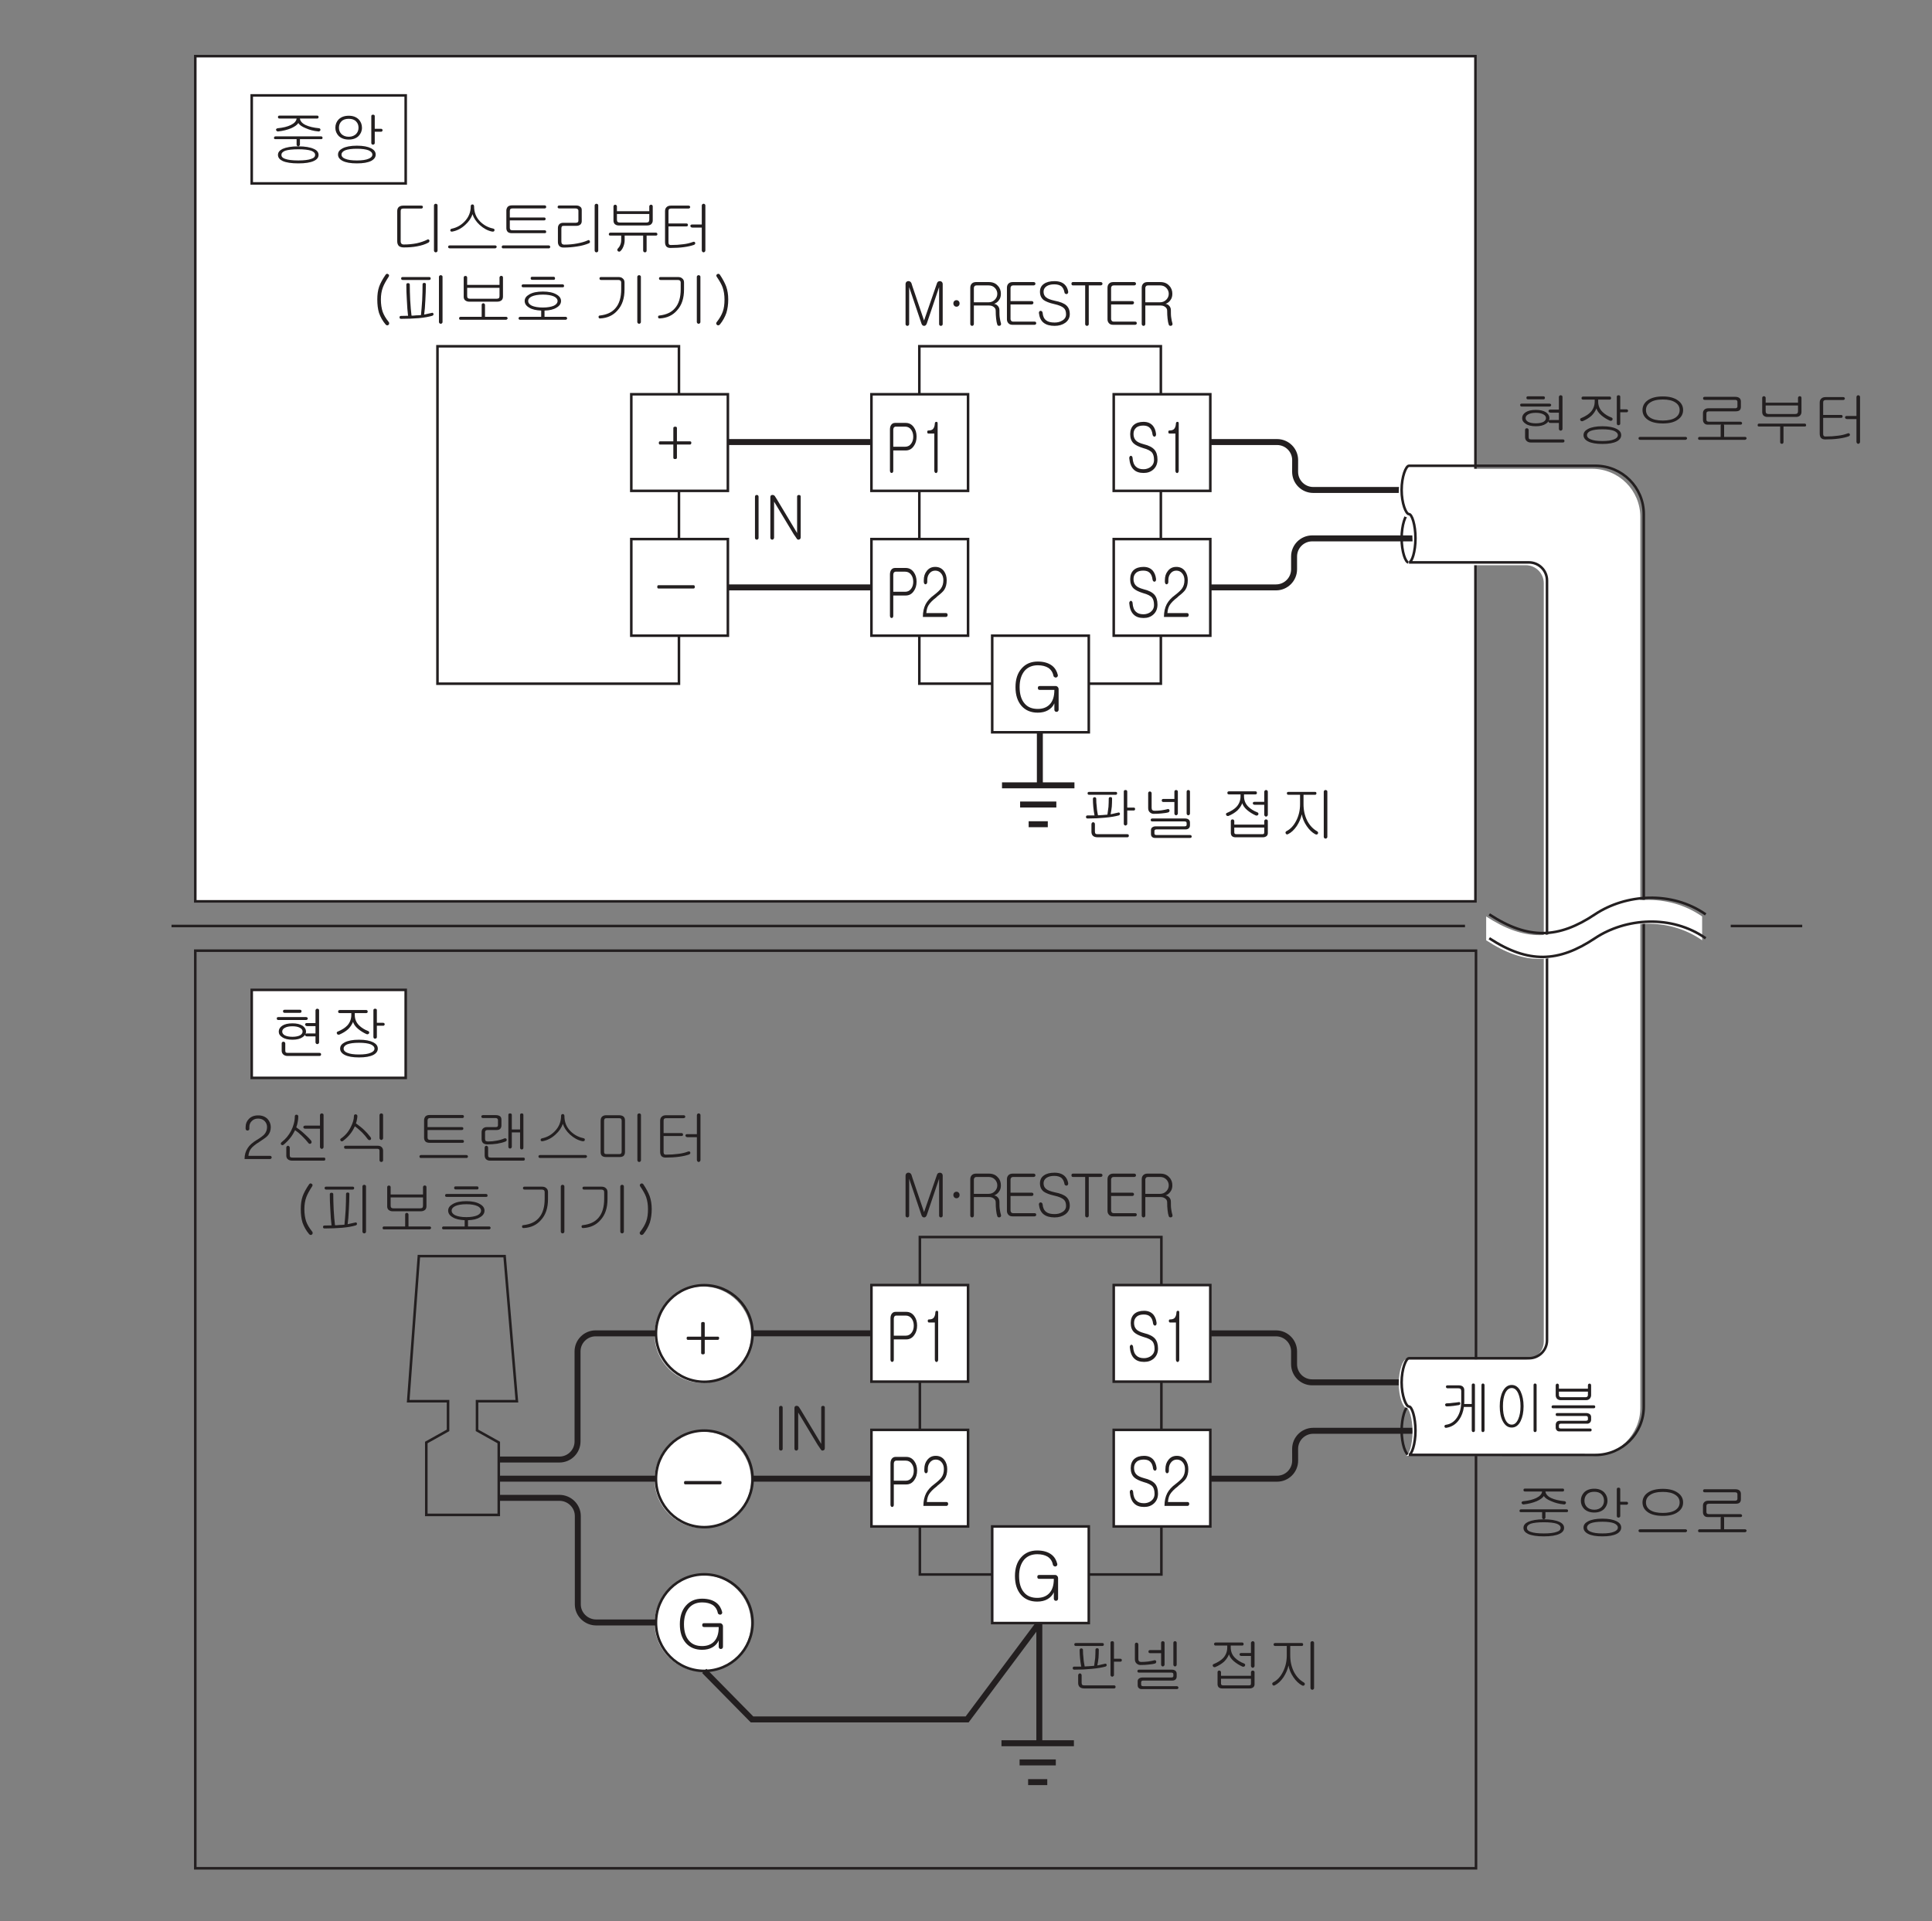 <?xml version="1.0" encoding="UTF-8"?>
<svg xmlns="http://www.w3.org/2000/svg" xmlns:xlink="http://www.w3.org/1999/xlink" width="226.77pt" height="225.53pt" viewBox="0 0 226.77 225.53" version="1.2">
<rect x="0" y="0" width="226.77" height="225.53" fill="#808080" stroke="none"/>
<defs>
<g>
<symbol overflow="visible" id="glyph0-0">
<path style="stroke:none;" d="M 1.391 -0.406 L 5.594 -0.406 L 5.594 -4.609 L 1.391 -4.609 Z M 5.938 -0.062 L 1.047 -0.062 L 1.047 -4.938 L 5.938 -4.938 Z M 5.938 -0.062 "/>
</symbol>
<symbol overflow="visible" id="glyph0-1">
<path style="stroke:none;" d="M 0.797 -5.078 C 0.844 -5.109 0.891 -5.125 0.953 -5.125 C 1 -5.125 1.047 -5.109 1.094 -5.078 C 1.141 -5.031 1.156 -4.969 1.156 -4.906 L 1.156 -0.094 C 1.156 -0.016 1.141 0.031 1.094 0.062 C 1.047 0.109 1 0.125 0.953 0.125 C 0.891 0.125 0.844 0.109 0.797 0.062 C 0.75 0.031 0.734 -0.016 0.734 -0.094 L 0.734 -4.906 C 0.734 -4.969 0.75 -5.031 0.797 -5.078 Z M 0.797 -5.078 "/>
</symbol>
<symbol overflow="visible" id="glyph0-2">
<path style="stroke:none;" d="M 0.859 -5.125 C 1 -5.141 1.109 -5.094 1.188 -4.984 L 1.406 -4.641 L 3.797 -0.656 L 3.797 -4.938 C 3.797 -5 3.812 -5.047 3.859 -5.078 C 3.891 -5.109 3.953 -5.125 4.016 -5.125 C 4.062 -5.125 4.109 -5.109 4.156 -5.078 C 4.203 -5.047 4.219 -5 4.219 -4.938 L 4.219 -0.172 C 4.219 -0.016 4.156 0.078 4.031 0.109 C 3.922 0.141 3.828 0.125 3.766 0.016 L 3.391 -0.531 L 1.094 -4.344 L 1.094 -0.109 C 1.094 -0.031 1.062 0.031 1.016 0.062 C 0.984 0.109 0.922 0.125 0.875 0.125 C 0.812 0.125 0.766 0.109 0.719 0.062 C 0.672 0.016 0.656 -0.047 0.656 -0.109 L 0.656 -4.859 C 0.656 -5.016 0.719 -5.109 0.859 -5.125 Z M 0.859 -5.125 "/>
</symbol>
<symbol overflow="visible" id="glyph0-3">
<path style="stroke:none;" d="M 5.875 -5.078 C 5.875 -4.953 5.812 -4.906 5.703 -4.906 L 3.688 -4.906 C 3.719 -4.609 3.938 -4.344 4.359 -4.141 C 4.766 -3.953 5.281 -3.828 5.938 -3.766 C 6 -3.75 6.047 -3.734 6.062 -3.688 C 6.094 -3.656 6.109 -3.609 6.094 -3.562 C 6.094 -3.5 6.062 -3.469 6.016 -3.438 C 5.984 -3.406 5.922 -3.375 5.859 -3.391 C 5.297 -3.438 4.797 -3.578 4.344 -3.781 C 3.922 -3.953 3.625 -4.156 3.5 -4.375 C 3.359 -4.156 3.078 -3.953 2.656 -3.766 C 2.203 -3.578 1.703 -3.453 1.141 -3.391 C 1.078 -3.375 1.016 -3.406 0.969 -3.438 C 0.922 -3.469 0.891 -3.5 0.891 -3.562 C 0.875 -3.609 0.875 -3.656 0.922 -3.688 C 0.953 -3.734 1 -3.75 1.078 -3.766 C 1.719 -3.828 2.219 -3.953 2.609 -4.141 C 3.031 -4.344 3.266 -4.609 3.297 -4.906 L 1.297 -4.906 C 1.172 -4.906 1.109 -4.953 1.109 -5.078 C 1.109 -5.203 1.172 -5.25 1.297 -5.25 L 5.703 -5.25 C 5.812 -5.25 5.875 -5.203 5.875 -5.078 Z M 6.344 -2.641 C 6.344 -2.531 6.281 -2.484 6.172 -2.484 L 3.688 -2.484 L 3.688 -1.875 C 3.688 -1.812 3.672 -1.75 3.625 -1.719 C 3.594 -1.672 3.547 -1.656 3.5 -1.656 C 3.438 -1.656 3.391 -1.672 3.359 -1.703 C 3.312 -1.734 3.297 -1.781 3.297 -1.859 L 3.297 -2.484 L 0.812 -2.484 C 0.688 -2.484 0.641 -2.531 0.641 -2.641 C 0.656 -2.766 0.719 -2.812 0.844 -2.812 L 6.156 -2.812 C 6.281 -2.812 6.328 -2.766 6.344 -2.641 Z M 5.312 -1.344 C 5.688 -1.188 5.875 -0.938 5.875 -0.641 C 5.875 -0.328 5.688 -0.094 5.312 0.078 C 4.906 0.266 4.297 0.359 3.5 0.359 C 2.688 0.359 2.078 0.266 1.656 0.078 C 1.297 -0.094 1.109 -0.328 1.109 -0.641 C 1.109 -0.938 1.297 -1.172 1.656 -1.344 C 2.078 -1.531 2.688 -1.641 3.5 -1.641 C 4.297 -1.641 4.906 -1.531 5.312 -1.344 Z M 1.953 -1.125 C 1.656 -1 1.516 -0.844 1.516 -0.641 C 1.516 -0.422 1.656 -0.266 1.953 -0.172 C 2.297 -0.047 2.797 0.016 3.5 0.016 C 4.172 0.016 4.688 -0.047 5.016 -0.172 C 5.328 -0.266 5.469 -0.422 5.469 -0.641 C 5.469 -0.844 5.328 -1 5.016 -1.125 C 4.688 -1.234 4.172 -1.297 3.5 -1.297 C 2.797 -1.297 2.297 -1.234 1.953 -1.125 Z M 1.953 -1.125 "/>
</symbol>
<symbol overflow="visible" id="glyph0-4">
<path style="stroke:none;" d="M 3.594 -4.812 C 3.844 -4.547 3.984 -4.219 3.984 -3.828 C 3.984 -3.438 3.844 -3.125 3.594 -2.859 C 3.312 -2.578 2.922 -2.438 2.438 -2.438 C 1.938 -2.438 1.547 -2.578 1.25 -2.859 C 1 -3.125 0.859 -3.438 0.859 -3.828 C 0.859 -4.219 1 -4.547 1.25 -4.812 C 1.547 -5.094 1.938 -5.234 2.438 -5.234 C 2.922 -5.234 3.297 -5.094 3.594 -4.812 Z M 1.562 -4.562 C 1.375 -4.375 1.281 -4.125 1.281 -3.828 C 1.281 -3.531 1.375 -3.297 1.562 -3.094 C 1.766 -2.891 2.062 -2.766 2.438 -2.766 C 2.797 -2.766 3.094 -2.891 3.297 -3.094 C 3.484 -3.297 3.578 -3.531 3.578 -3.828 C 3.578 -4.125 3.484 -4.375 3.297 -4.562 C 3.094 -4.781 2.797 -4.875 2.438 -4.875 C 2.062 -4.875 1.766 -4.781 1.562 -4.562 Z M 6.219 -3.703 C 6.266 -3.703 6.328 -3.688 6.344 -3.656 C 6.391 -3.625 6.391 -3.578 6.406 -3.531 C 6.406 -3.5 6.391 -3.453 6.359 -3.422 C 6.328 -3.375 6.297 -3.359 6.25 -3.359 L 5.484 -3.359 L 5.484 -2.031 C 5.484 -1.969 5.469 -1.922 5.406 -1.891 C 5.375 -1.844 5.328 -1.844 5.281 -1.844 C 5.219 -1.844 5.172 -1.844 5.141 -1.891 C 5.094 -1.922 5.078 -1.984 5.078 -2.047 L 5.078 -5.172 C 5.078 -5.297 5.141 -5.359 5.281 -5.359 C 5.406 -5.359 5.484 -5.297 5.484 -5.188 L 5.484 -3.703 Z M 5.078 -1.406 C 5.422 -1.219 5.594 -0.984 5.594 -0.672 C 5.594 -0.375 5.422 -0.125 5.078 0.062 C 4.672 0.266 4.125 0.359 3.391 0.359 C 2.656 0.359 2.094 0.266 1.703 0.062 C 1.344 -0.125 1.172 -0.375 1.172 -0.672 C 1.172 -0.984 1.344 -1.219 1.703 -1.406 C 2.094 -1.609 2.656 -1.719 3.391 -1.719 C 4.125 -1.719 4.672 -1.609 5.078 -1.406 Z M 2 -1.172 C 1.719 -1.047 1.578 -0.875 1.578 -0.672 C 1.578 -0.469 1.719 -0.297 2 -0.188 C 2.328 -0.047 2.781 0.016 3.391 0.016 C 3.984 0.016 4.453 -0.047 4.766 -0.188 C 5.047 -0.297 5.203 -0.469 5.203 -0.672 C 5.203 -0.875 5.047 -1.047 4.766 -1.172 C 4.453 -1.297 3.984 -1.359 3.391 -1.359 C 2.781 -1.359 2.312 -1.297 2 -1.172 Z M 2 -1.172 "/>
</symbol>
<symbol overflow="visible" id="glyph0-5">
<path style="stroke:none;" d="M 3.625 -5.062 C 3.625 -4.938 3.562 -4.875 3.453 -4.875 L 1.641 -4.875 C 1.516 -4.875 1.453 -4.938 1.453 -5.062 C 1.453 -5.172 1.516 -5.234 1.641 -5.234 L 3.438 -5.234 C 3.562 -5.234 3.625 -5.172 3.625 -5.062 Z M 4.297 -4.328 C 4.344 -4.297 4.359 -4.266 4.359 -4.219 C 4.359 -4.156 4.344 -4.125 4.312 -4.094 C 4.281 -4.062 4.219 -4.031 4.172 -4.031 L 0.906 -4.031 C 0.781 -4.031 0.719 -4.094 0.719 -4.219 C 0.719 -4.328 0.781 -4.375 0.906 -4.375 L 4.156 -4.375 C 4.219 -4.375 4.266 -4.359 4.297 -4.328 Z M 3.75 -3.359 C 4.016 -3.172 4.156 -2.938 4.156 -2.672 C 4.156 -2.406 4.016 -2.188 3.75 -2.016 C 3.453 -1.812 3.062 -1.719 2.562 -1.719 C 2.047 -1.719 1.641 -1.812 1.359 -2.016 C 1.078 -2.188 0.953 -2.406 0.953 -2.672 C 0.953 -2.938 1.078 -3.172 1.359 -3.359 C 1.641 -3.547 2.047 -3.641 2.562 -3.641 C 3.062 -3.641 3.453 -3.547 3.75 -3.359 Z M 1.656 -3.109 C 1.453 -3 1.359 -2.844 1.359 -2.672 C 1.359 -2.5 1.453 -2.359 1.656 -2.234 C 1.875 -2.125 2.172 -2.062 2.562 -2.062 C 2.938 -2.062 3.234 -2.125 3.453 -2.234 C 3.656 -2.359 3.75 -2.5 3.75 -2.672 C 3.75 -2.859 3.656 -3 3.453 -3.109 C 3.234 -3.234 2.938 -3.297 2.562 -3.297 C 2.172 -3.297 1.875 -3.234 1.656 -3.109 Z M 5.609 -1.25 C 5.578 -1.219 5.531 -1.203 5.484 -1.203 C 5.422 -1.203 5.375 -1.219 5.344 -1.25 C 5.297 -1.297 5.266 -1.344 5.266 -1.406 L 5.266 -2.109 L 4.266 -2.109 C 4.125 -2.109 4.047 -2.172 4.047 -2.281 C 4.047 -2.406 4.125 -2.453 4.281 -2.453 L 5.266 -2.453 L 5.266 -3.312 L 4.281 -3.312 C 4.203 -3.312 4.156 -3.344 4.109 -3.375 C 4.078 -3.406 4.047 -3.453 4.047 -3.5 C 4.047 -3.547 4.062 -3.594 4.094 -3.625 C 4.125 -3.656 4.172 -3.672 4.234 -3.672 L 5.266 -3.672 L 5.266 -5.172 C 5.266 -5.219 5.297 -5.266 5.344 -5.312 C 5.375 -5.344 5.422 -5.359 5.484 -5.359 C 5.531 -5.359 5.578 -5.344 5.609 -5.312 C 5.672 -5.281 5.688 -5.234 5.688 -5.172 L 5.688 -1.406 C 5.688 -1.344 5.672 -1.297 5.609 -1.25 Z M 1.719 -0.484 C 1.719 -0.359 1.734 -0.266 1.781 -0.234 C 1.828 -0.188 1.906 -0.172 2.047 -0.172 L 5.734 -0.172 C 5.859 -0.172 5.922 -0.109 5.922 0 C 5.922 0.125 5.859 0.188 5.734 0.188 L 1.953 0.188 C 1.766 0.188 1.609 0.125 1.484 0.016 C 1.359 -0.109 1.297 -0.25 1.297 -0.422 L 1.297 -1.281 C 1.297 -1.344 1.312 -1.391 1.359 -1.438 C 1.391 -1.469 1.453 -1.484 1.516 -1.484 C 1.562 -1.484 1.609 -1.469 1.641 -1.438 C 1.688 -1.391 1.719 -1.344 1.719 -1.281 Z M 1.719 -0.484 "/>
</symbol>
<symbol overflow="visible" id="glyph0-6">
<path style="stroke:none;" d="M 4.406 -5.016 C 4.406 -4.906 4.344 -4.844 4.234 -4.844 L 2.891 -4.844 L 2.891 -4.641 C 2.891 -4.156 3.047 -3.75 3.391 -3.406 C 3.656 -3.141 4.016 -2.906 4.469 -2.734 C 4.531 -2.703 4.562 -2.672 4.578 -2.625 C 4.594 -2.562 4.594 -2.516 4.562 -2.469 C 4.547 -2.422 4.5 -2.391 4.453 -2.375 C 4.391 -2.344 4.328 -2.359 4.266 -2.375 C 3.891 -2.547 3.562 -2.75 3.266 -3 C 2.953 -3.266 2.766 -3.547 2.688 -3.812 C 2.562 -3.5 2.375 -3.219 2.109 -2.953 C 1.812 -2.688 1.469 -2.484 1.062 -2.312 C 1 -2.297 0.953 -2.312 0.891 -2.328 C 0.859 -2.344 0.812 -2.375 0.797 -2.438 C 0.766 -2.469 0.766 -2.516 0.781 -2.562 C 0.797 -2.625 0.828 -2.656 0.891 -2.672 C 1.375 -2.875 1.75 -3.109 2.016 -3.391 C 2.328 -3.734 2.484 -4.156 2.484 -4.625 L 2.484 -4.844 L 1.125 -4.844 C 1 -4.844 0.938 -4.906 0.938 -5.016 C 0.938 -5.141 1 -5.203 1.141 -5.203 L 4.234 -5.203 C 4.344 -5.203 4.406 -5.141 4.406 -5.016 Z M 6.219 -3.703 C 6.266 -3.703 6.328 -3.688 6.344 -3.656 C 6.391 -3.625 6.391 -3.578 6.406 -3.531 C 6.406 -3.5 6.391 -3.453 6.359 -3.422 C 6.328 -3.375 6.297 -3.359 6.25 -3.359 L 5.484 -3.359 L 5.484 -2.031 C 5.484 -1.969 5.469 -1.922 5.406 -1.891 C 5.375 -1.844 5.328 -1.844 5.281 -1.844 C 5.219 -1.844 5.172 -1.844 5.141 -1.891 C 5.094 -1.922 5.078 -1.984 5.078 -2.047 L 5.078 -5.172 C 5.078 -5.297 5.141 -5.359 5.281 -5.359 C 5.406 -5.359 5.484 -5.297 5.484 -5.188 L 5.484 -3.703 Z M 5.078 -1.406 C 5.422 -1.219 5.594 -0.984 5.594 -0.672 C 5.594 -0.375 5.422 -0.125 5.078 0.062 C 4.672 0.266 4.125 0.359 3.391 0.359 C 2.656 0.359 2.094 0.266 1.703 0.062 C 1.344 -0.125 1.172 -0.375 1.172 -0.672 C 1.172 -0.984 1.344 -1.219 1.703 -1.406 C 2.094 -1.609 2.656 -1.719 3.391 -1.719 C 4.125 -1.719 4.672 -1.609 5.078 -1.406 Z M 2 -1.172 C 1.719 -1.047 1.578 -0.875 1.578 -0.672 C 1.578 -0.469 1.719 -0.297 2 -0.188 C 2.328 -0.047 2.781 0.016 3.391 0.016 C 3.984 0.016 4.453 -0.047 4.766 -0.188 C 5.047 -0.297 5.203 -0.469 5.203 -0.672 C 5.203 -0.875 5.047 -1.047 4.766 -1.172 C 4.453 -1.297 3.984 -1.359 3.391 -1.359 C 2.781 -1.359 2.312 -1.297 2 -1.172 Z M 2 -1.172 "/>
</symbol>
<symbol overflow="visible" id="glyph0-7">
<path style="stroke:none;" d="M 4.297 -4.969 C 4.297 -4.859 4.234 -4.797 4.109 -4.797 L 1.016 -4.797 C 0.891 -4.797 0.828 -4.859 0.828 -4.969 C 0.828 -5.094 0.891 -5.141 1.016 -5.141 L 4.109 -5.141 C 4.234 -5.141 4.297 -5.094 4.297 -4.969 Z M 1.516 -4.469 C 1.547 -4.5 1.578 -4.516 1.641 -4.516 C 1.703 -4.516 1.75 -4.5 1.781 -4.469 C 1.828 -4.438 1.844 -4.391 1.844 -4.344 C 1.844 -4.031 1.859 -3.703 1.906 -3.375 C 1.922 -3.031 1.984 -2.719 2.047 -2.391 C 2.203 -2.406 2.375 -2.406 2.578 -2.422 C 2.781 -2.438 2.969 -2.453 3.156 -2.469 C 3.203 -2.797 3.25 -3.094 3.281 -3.391 C 3.297 -3.688 3.312 -4 3.312 -4.344 C 3.312 -4.469 3.375 -4.531 3.516 -4.531 C 3.641 -4.531 3.703 -4.469 3.703 -4.344 C 3.703 -4 3.688 -3.688 3.672 -3.422 C 3.641 -3.125 3.594 -2.828 3.531 -2.516 L 3.781 -2.562 C 3.938 -2.594 4.031 -2.625 4.109 -2.641 C 4.219 -2.656 4.312 -2.688 4.391 -2.703 C 4.453 -2.734 4.516 -2.719 4.547 -2.703 C 4.594 -2.688 4.625 -2.641 4.625 -2.594 C 4.641 -2.562 4.625 -2.516 4.609 -2.469 C 4.578 -2.422 4.531 -2.391 4.484 -2.375 C 4.078 -2.266 3.547 -2.172 2.859 -2.109 C 2.234 -2.047 1.562 -2.016 0.828 -2.016 C 0.703 -2.016 0.641 -2.078 0.641 -2.203 C 0.641 -2.312 0.703 -2.375 0.828 -2.375 L 0.984 -2.375 C 1.125 -2.375 1.234 -2.375 1.312 -2.375 C 1.438 -2.375 1.547 -2.375 1.641 -2.375 C 1.578 -2.703 1.531 -3.031 1.5 -3.359 C 1.469 -3.688 1.453 -4.016 1.453 -4.328 C 1.453 -4.375 1.469 -4.422 1.516 -4.469 Z M 6.234 -3.297 C 6.344 -3.297 6.406 -3.25 6.406 -3.125 C 6.406 -3.016 6.344 -2.953 6.234 -2.953 L 5.484 -2.953 L 5.484 -1.391 C 5.484 -1.328 5.469 -1.281 5.406 -1.25 C 5.375 -1.219 5.328 -1.188 5.281 -1.188 C 5.219 -1.188 5.172 -1.219 5.141 -1.25 C 5.094 -1.281 5.078 -1.328 5.078 -1.391 L 5.078 -5.172 C 5.078 -5.297 5.141 -5.359 5.281 -5.359 C 5.406 -5.359 5.484 -5.297 5.484 -5.172 L 5.484 -3.297 Z M 1.688 -0.484 C 1.688 -0.359 1.719 -0.266 1.766 -0.234 C 1.797 -0.188 1.891 -0.172 2.016 -0.172 L 5.5 -0.172 C 5.609 -0.172 5.672 -0.109 5.672 0 C 5.672 0.125 5.609 0.188 5.5 0.188 L 1.969 0.188 C 1.75 0.188 1.578 0.125 1.453 0.016 C 1.344 -0.094 1.281 -0.25 1.281 -0.438 L 1.281 -1.344 C 1.281 -1.422 1.312 -1.469 1.344 -1.516 C 1.391 -1.562 1.438 -1.578 1.484 -1.578 C 1.531 -1.578 1.578 -1.562 1.625 -1.516 C 1.672 -1.469 1.688 -1.422 1.688 -1.344 Z M 1.688 -0.484 "/>
</symbol>
<symbol overflow="visible" id="glyph0-8">
<path style="stroke:none;" d="M 1.016 -5.141 C 1.047 -5.172 1.094 -5.188 1.156 -5.188 C 1.203 -5.188 1.25 -5.172 1.281 -5.141 C 1.328 -5.109 1.359 -5.047 1.359 -4.984 L 1.359 -3.266 C 1.359 -3.141 1.391 -3.047 1.453 -3 C 1.5 -2.953 1.578 -2.922 1.703 -2.922 C 1.953 -2.922 2.203 -2.938 2.484 -2.969 C 2.797 -3.016 3.031 -3.062 3.203 -3.109 C 3.266 -3.141 3.312 -3.141 3.359 -3.109 C 3.406 -3.094 3.438 -3.047 3.453 -3 C 3.469 -2.953 3.469 -2.906 3.438 -2.844 C 3.422 -2.797 3.375 -2.75 3.312 -2.734 C 3.109 -2.672 2.844 -2.641 2.516 -2.609 C 2.25 -2.578 1.953 -2.562 1.594 -2.562 C 1.406 -2.562 1.25 -2.641 1.125 -2.766 C 1 -2.891 0.953 -3.047 0.953 -3.266 L 0.953 -4.984 C 0.953 -5.047 0.969 -5.094 1.016 -5.141 Z M 4.359 -2.453 C 4.328 -2.422 4.281 -2.391 4.234 -2.391 C 4.172 -2.391 4.125 -2.422 4.094 -2.453 C 4.047 -2.5 4.031 -2.547 4.031 -2.609 L 4.031 -3.953 L 2.734 -3.953 C 2.609 -3.953 2.547 -4.016 2.547 -4.141 C 2.547 -4.25 2.609 -4.312 2.734 -4.312 L 4.031 -4.312 L 4.031 -5.172 C 4.031 -5.219 4.047 -5.266 4.094 -5.312 C 4.125 -5.344 4.172 -5.359 4.234 -5.359 C 4.281 -5.359 4.328 -5.344 4.359 -5.312 C 4.422 -5.281 4.438 -5.234 4.438 -5.172 L 4.438 -2.609 C 4.438 -2.547 4.422 -2.5 4.359 -2.453 Z M 5.797 -2.453 C 5.766 -2.422 5.719 -2.391 5.672 -2.391 C 5.609 -2.391 5.562 -2.422 5.531 -2.453 C 5.484 -2.5 5.469 -2.547 5.469 -2.609 L 5.469 -5.172 C 5.469 -5.219 5.484 -5.266 5.531 -5.312 C 5.562 -5.344 5.609 -5.359 5.672 -5.359 C 5.719 -5.359 5.766 -5.344 5.797 -5.312 C 5.844 -5.281 5.859 -5.234 5.859 -5.172 L 5.859 -2.609 C 5.859 -2.547 5.844 -2.5 5.797 -2.453 Z M 5.703 -1.891 C 5.812 -1.812 5.859 -1.688 5.859 -1.516 L 5.859 -1.219 C 5.859 -1.062 5.812 -0.953 5.719 -0.859 C 5.625 -0.781 5.5 -0.734 5.344 -0.734 L 1.922 -0.734 C 1.844 -0.734 1.781 -0.719 1.734 -0.672 C 1.703 -0.641 1.688 -0.594 1.688 -0.516 L 1.688 -0.266 C 1.688 -0.203 1.703 -0.141 1.75 -0.125 C 1.781 -0.094 1.844 -0.078 1.906 -0.078 L 5.859 -0.078 C 5.922 -0.078 5.969 -0.062 6 -0.031 C 6.047 0 6.062 0.047 6.062 0.094 C 6.062 0.141 6.047 0.188 6.016 0.219 C 5.984 0.25 5.938 0.266 5.859 0.266 L 1.766 0.266 C 1.609 0.266 1.5 0.234 1.406 0.141 C 1.312 0.062 1.281 -0.062 1.281 -0.219 L 1.281 -0.641 C 1.281 -0.766 1.312 -0.875 1.406 -0.953 C 1.516 -1.047 1.641 -1.094 1.828 -1.094 L 5.203 -1.094 C 5.281 -1.094 5.344 -1.109 5.391 -1.125 C 5.438 -1.156 5.469 -1.203 5.469 -1.266 L 5.469 -1.453 C 5.469 -1.531 5.453 -1.594 5.406 -1.625 C 5.359 -1.656 5.297 -1.672 5.203 -1.672 L 1.453 -1.672 C 1.312 -1.672 1.25 -1.719 1.25 -1.844 C 1.25 -1.969 1.328 -2.016 1.453 -2.016 L 5.266 -2.016 C 5.453 -2.016 5.594 -1.984 5.703 -1.891 Z M 5.703 -1.891 "/>
</symbol>
<symbol overflow="visible" id="glyph0-9">
<path style="stroke:none;" d=""/>
</symbol>
<symbol overflow="visible" id="glyph0-10">
<path style="stroke:none;" d="M 4.406 -5.016 C 4.406 -4.906 4.344 -4.844 4.234 -4.844 L 2.891 -4.844 L 2.891 -4.641 C 2.891 -4.156 3.047 -3.75 3.391 -3.406 C 3.656 -3.141 4.016 -2.906 4.469 -2.734 C 4.531 -2.703 4.562 -2.672 4.578 -2.625 C 4.594 -2.562 4.594 -2.516 4.562 -2.469 C 4.547 -2.422 4.5 -2.391 4.453 -2.375 C 4.391 -2.344 4.328 -2.359 4.266 -2.375 C 3.891 -2.547 3.562 -2.75 3.266 -3 C 2.953 -3.266 2.766 -3.547 2.688 -3.812 C 2.562 -3.5 2.375 -3.219 2.109 -2.953 C 1.812 -2.688 1.469 -2.484 1.062 -2.312 C 1 -2.297 0.953 -2.312 0.891 -2.328 C 0.859 -2.344 0.812 -2.375 0.797 -2.438 C 0.766 -2.469 0.766 -2.516 0.781 -2.562 C 0.797 -2.625 0.828 -2.656 0.891 -2.672 C 1.375 -2.875 1.75 -3.109 2.016 -3.391 C 2.328 -3.734 2.484 -4.156 2.484 -4.625 L 2.484 -4.844 L 1.125 -4.844 C 1 -4.844 0.938 -4.906 0.938 -5.016 C 0.938 -5.141 1 -5.203 1.141 -5.203 L 4.234 -5.203 C 4.344 -5.203 4.406 -5.141 4.406 -5.016 Z M 5.609 -2.297 C 5.578 -2.266 5.531 -2.234 5.484 -2.234 C 5.422 -2.234 5.375 -2.266 5.344 -2.297 C 5.297 -2.344 5.266 -2.391 5.266 -2.453 L 5.266 -3.625 L 4.156 -3.625 C 4.078 -3.625 4.031 -3.641 3.984 -3.672 C 3.953 -3.703 3.938 -3.75 3.922 -3.797 C 3.922 -3.844 3.938 -3.891 3.969 -3.922 C 4 -3.953 4.047 -3.969 4.109 -3.969 L 5.266 -3.969 L 5.266 -5.156 C 5.266 -5.219 5.297 -5.266 5.344 -5.297 C 5.375 -5.344 5.422 -5.359 5.484 -5.359 C 5.531 -5.359 5.578 -5.344 5.609 -5.312 C 5.672 -5.266 5.688 -5.219 5.688 -5.156 L 5.688 -2.453 C 5.688 -2.391 5.672 -2.344 5.609 -2.297 Z M 5.344 -1.859 C 5.375 -1.906 5.422 -1.906 5.484 -1.906 C 5.531 -1.906 5.578 -1.906 5.609 -1.859 C 5.672 -1.828 5.688 -1.781 5.688 -1.719 L 5.688 -0.297 C 5.688 -0.156 5.641 -0.047 5.547 0.047 C 5.438 0.125 5.312 0.188 5.141 0.188 L 1.844 0.188 C 1.688 0.188 1.562 0.125 1.469 0.047 C 1.391 -0.047 1.344 -0.172 1.344 -0.312 L 1.344 -1.719 C 1.344 -1.781 1.359 -1.828 1.406 -1.859 C 1.438 -1.906 1.484 -1.906 1.547 -1.906 C 1.594 -1.906 1.641 -1.906 1.672 -1.859 C 1.719 -1.828 1.75 -1.781 1.75 -1.719 L 1.75 -1.297 L 5.266 -1.297 L 5.266 -1.719 C 5.266 -1.781 5.297 -1.828 5.344 -1.859 Z M 1.75 -0.953 L 1.75 -0.391 C 1.75 -0.328 1.766 -0.266 1.797 -0.234 C 1.844 -0.188 1.906 -0.172 2 -0.172 L 5.016 -0.172 C 5.125 -0.172 5.188 -0.188 5.219 -0.219 C 5.25 -0.25 5.266 -0.312 5.266 -0.391 L 5.266 -0.953 Z M 1.75 -0.953 "/>
</symbol>
<symbol overflow="visible" id="glyph0-11">
<path style="stroke:none;" d="M 4.406 -4.969 C 4.406 -4.859 4.344 -4.797 4.234 -4.797 L 2.891 -4.797 L 2.891 -3.688 C 2.891 -2.984 3.031 -2.344 3.328 -1.75 C 3.625 -1.188 4.016 -0.781 4.484 -0.516 C 4.547 -0.484 4.578 -0.438 4.594 -0.391 C 4.609 -0.328 4.609 -0.281 4.578 -0.234 C 4.547 -0.188 4.516 -0.156 4.469 -0.141 C 4.406 -0.125 4.344 -0.125 4.266 -0.172 C 3.906 -0.359 3.562 -0.688 3.266 -1.125 C 2.953 -1.578 2.766 -2.047 2.688 -2.5 C 2.578 -2.031 2.391 -1.578 2.094 -1.125 C 1.781 -0.672 1.453 -0.359 1.062 -0.172 C 1 -0.141 0.953 -0.141 0.906 -0.156 C 0.859 -0.188 0.828 -0.203 0.797 -0.266 C 0.781 -0.312 0.766 -0.359 0.781 -0.406 C 0.797 -0.469 0.844 -0.5 0.891 -0.531 C 1.359 -0.766 1.734 -1.172 2.031 -1.75 C 2.328 -2.328 2.484 -2.969 2.484 -3.688 L 2.484 -4.797 L 1.125 -4.797 C 1 -4.797 0.938 -4.859 0.938 -4.969 C 0.938 -5.094 1 -5.141 1.141 -5.141 L 4.234 -5.141 C 4.344 -5.141 4.406 -5.094 4.406 -4.969 Z M 5.609 0.297 C 5.578 0.328 5.531 0.344 5.484 0.344 C 5.422 0.344 5.375 0.328 5.344 0.297 C 5.297 0.25 5.266 0.203 5.266 0.141 L 5.266 -5.172 C 5.266 -5.234 5.297 -5.281 5.344 -5.312 C 5.375 -5.344 5.422 -5.359 5.484 -5.359 C 5.531 -5.359 5.578 -5.344 5.609 -5.312 C 5.672 -5.281 5.688 -5.234 5.688 -5.172 L 5.688 0.141 C 5.688 0.203 5.672 0.25 5.609 0.297 Z M 5.609 0.297 "/>
</symbol>
<symbol overflow="visible" id="glyph0-12">
<path style="stroke:none;" d="M 5.266 -4.75 C 5.672 -4.469 5.875 -4.078 5.875 -3.625 C 5.875 -3.156 5.672 -2.781 5.266 -2.5 C 4.844 -2.188 4.25 -2.047 3.5 -2.047 C 2.734 -2.047 2.125 -2.188 1.703 -2.5 C 1.312 -2.781 1.109 -3.156 1.109 -3.625 C 1.109 -4.078 1.312 -4.469 1.703 -4.75 C 2.125 -5.062 2.734 -5.219 3.5 -5.219 C 4.25 -5.219 4.844 -5.062 5.266 -4.75 Z M 2 -4.5 C 1.672 -4.281 1.516 -3.984 1.516 -3.625 C 1.516 -3.25 1.672 -2.953 2 -2.734 C 2.359 -2.5 2.844 -2.391 3.5 -2.391 C 4.125 -2.391 4.625 -2.5 4.984 -2.734 C 5.312 -2.969 5.469 -3.25 5.469 -3.625 C 5.469 -3.984 5.312 -4.281 4.984 -4.5 C 4.625 -4.75 4.125 -4.859 3.5 -4.859 C 2.844 -4.859 2.359 -4.75 2 -4.5 Z M 6.281 -0.422 C 6.328 -0.391 6.344 -0.344 6.344 -0.297 C 6.344 -0.266 6.328 -0.219 6.281 -0.188 C 6.25 -0.141 6.203 -0.125 6.141 -0.125 L 0.844 -0.125 C 0.719 -0.125 0.641 -0.188 0.641 -0.297 C 0.641 -0.422 0.719 -0.469 0.844 -0.469 L 6.141 -0.469 C 6.203 -0.469 6.25 -0.469 6.281 -0.422 Z M 6.281 -0.422 "/>
</symbol>
<symbol overflow="visible" id="glyph0-13">
<path style="stroke:none;" d="M 5.5 -5.031 C 5.609 -4.938 5.672 -4.812 5.672 -4.625 L 5.672 -3.984 C 5.672 -3.797 5.609 -3.656 5.5 -3.578 C 5.406 -3.5 5.234 -3.469 5.016 -3.469 L 1.922 -3.469 C 1.812 -3.469 1.734 -3.438 1.703 -3.406 C 1.641 -3.359 1.625 -3.297 1.625 -3.203 L 1.625 -2.5 C 1.625 -2.422 1.641 -2.359 1.703 -2.312 C 1.75 -2.266 1.828 -2.25 1.953 -2.25 L 5.609 -2.25 C 5.672 -2.25 5.719 -2.234 5.75 -2.203 C 5.797 -2.172 5.812 -2.125 5.812 -2.078 C 5.812 -2.031 5.797 -1.984 5.766 -1.953 C 5.734 -1.922 5.688 -1.906 5.625 -1.906 L 3.656 -1.906 C 3.688 -1.875 3.703 -1.828 3.703 -1.781 L 3.703 -0.469 L 6.141 -0.469 C 6.203 -0.469 6.25 -0.469 6.281 -0.422 C 6.328 -0.391 6.344 -0.344 6.344 -0.297 C 6.344 -0.266 6.328 -0.219 6.281 -0.188 C 6.25 -0.141 6.203 -0.125 6.141 -0.125 L 0.797 -0.125 C 0.734 -0.125 0.703 -0.141 0.672 -0.188 C 0.656 -0.219 0.641 -0.266 0.641 -0.297 C 0.656 -0.344 0.656 -0.391 0.703 -0.422 C 0.734 -0.469 0.781 -0.469 0.844 -0.469 L 3.297 -0.469 L 3.297 -1.797 C 3.297 -1.844 3.312 -1.875 3.359 -1.906 L 1.781 -1.906 C 1.609 -1.906 1.469 -1.953 1.375 -2.062 C 1.266 -2.172 1.219 -2.312 1.219 -2.5 L 1.219 -3.234 C 1.219 -3.406 1.266 -3.547 1.375 -3.656 C 1.484 -3.766 1.641 -3.828 1.844 -3.828 L 4.938 -3.828 C 5.047 -3.828 5.125 -3.828 5.172 -3.875 C 5.234 -3.906 5.266 -3.953 5.266 -4.016 L 5.266 -4.578 C 5.266 -4.672 5.234 -4.734 5.172 -4.766 C 5.125 -4.812 5.047 -4.812 4.938 -4.812 L 1.438 -4.812 C 1.297 -4.812 1.234 -4.875 1.234 -5 C 1.234 -5.125 1.312 -5.172 1.438 -5.172 L 5 -5.172 C 5.219 -5.172 5.391 -5.125 5.5 -5.031 Z M 5.5 -5.031 "/>
</symbol>
<symbol overflow="visible" id="glyph0-14">
<path style="stroke:none;" d="M 1.594 -4.156 L 1.594 -3.484 C 1.594 -3.359 1.625 -3.281 1.672 -3.234 C 1.719 -3.188 1.797 -3.156 1.922 -3.156 L 5.062 -3.156 C 5.172 -3.156 5.266 -3.188 5.312 -3.234 C 5.359 -3.281 5.391 -3.359 5.391 -3.484 L 5.391 -4.156 Z M 5.453 -5.188 C 5.484 -5.219 5.531 -5.25 5.594 -5.25 C 5.641 -5.25 5.688 -5.234 5.734 -5.203 C 5.781 -5.156 5.797 -5.109 5.797 -5.047 L 5.797 -3.391 C 5.797 -3.219 5.734 -3.078 5.625 -2.969 C 5.516 -2.859 5.344 -2.812 5.141 -2.812 L 1.781 -2.812 C 1.594 -2.812 1.453 -2.875 1.328 -2.984 C 1.234 -3.094 1.188 -3.234 1.188 -3.391 L 1.188 -5.031 C 1.188 -5.094 1.203 -5.156 1.25 -5.188 C 1.281 -5.219 1.328 -5.25 1.391 -5.25 C 1.453 -5.25 1.5 -5.219 1.531 -5.188 C 1.578 -5.156 1.594 -5.109 1.594 -5.047 L 1.594 -4.484 L 5.391 -4.484 L 5.391 -5.047 C 5.391 -5.109 5.406 -5.156 5.453 -5.188 Z M 6.344 -1.859 C 6.344 -1.734 6.281 -1.688 6.172 -1.688 L 3.688 -1.688 L 3.688 0.141 C 3.688 0.203 3.672 0.25 3.625 0.297 C 3.594 0.328 3.547 0.344 3.5 0.344 C 3.438 0.344 3.391 0.328 3.359 0.297 C 3.312 0.266 3.297 0.203 3.297 0.141 L 3.297 -1.688 L 0.812 -1.688 C 0.703 -1.688 0.641 -1.734 0.656 -1.859 C 0.656 -1.984 0.719 -2.031 0.844 -2.031 L 6.156 -2.031 C 6.266 -2.031 6.328 -1.984 6.344 -1.859 Z M 6.344 -1.859 "/>
</symbol>
<symbol overflow="visible" id="glyph0-15">
<path style="stroke:none;" d="M 3.844 -5.094 C 3.891 -5.062 3.906 -5.016 3.906 -4.969 C 3.906 -4.938 3.891 -4.891 3.859 -4.859 C 3.812 -4.812 3.766 -4.797 3.688 -4.797 L 1.641 -4.797 C 1.547 -4.797 1.469 -4.766 1.422 -4.719 C 1.375 -4.672 1.359 -4.594 1.359 -4.484 L 1.359 -3.047 L 3.453 -3.047 C 3.578 -3.047 3.641 -2.984 3.641 -2.875 C 3.641 -2.75 3.578 -2.703 3.453 -2.703 L 1.359 -2.703 L 1.359 -0.844 C 1.359 -0.734 1.375 -0.656 1.406 -0.609 C 1.453 -0.547 1.516 -0.516 1.609 -0.516 C 2.172 -0.516 2.656 -0.547 3.094 -0.609 C 3.516 -0.656 3.891 -0.75 4.219 -0.875 C 4.344 -0.922 4.438 -0.906 4.484 -0.797 C 4.531 -0.688 4.484 -0.594 4.344 -0.531 C 4.031 -0.422 3.641 -0.328 3.156 -0.266 C 2.688 -0.203 2.172 -0.172 1.594 -0.172 C 1.375 -0.172 1.203 -0.234 1.094 -0.359 C 1 -0.484 0.953 -0.641 0.953 -0.859 L 0.953 -4.484 C 0.953 -4.672 1 -4.828 1.109 -4.938 C 1.234 -5.078 1.406 -5.141 1.641 -5.141 L 3.688 -5.141 C 3.75 -5.141 3.812 -5.141 3.844 -5.094 Z M 5.609 0.281 C 5.578 0.328 5.531 0.344 5.484 0.344 C 5.422 0.344 5.375 0.328 5.344 0.281 C 5.297 0.25 5.266 0.188 5.266 0.109 L 5.266 -2.562 L 4.156 -2.562 C 4.078 -2.562 4.031 -2.594 3.984 -2.625 C 3.953 -2.656 3.938 -2.703 3.922 -2.75 C 3.922 -2.797 3.938 -2.828 3.969 -2.875 C 4 -2.906 4.047 -2.922 4.109 -2.922 L 5.266 -2.922 L 5.266 -5.156 C 5.266 -5.219 5.297 -5.266 5.344 -5.312 C 5.375 -5.344 5.422 -5.359 5.484 -5.359 C 5.531 -5.359 5.578 -5.344 5.609 -5.312 C 5.672 -5.266 5.688 -5.219 5.688 -5.156 L 5.688 0.109 C 5.688 0.172 5.672 0.234 5.609 0.281 Z M 5.609 0.281 "/>
</symbol>
<symbol overflow="visible" id="glyph0-16">
<path style="stroke:none;" d="M 3.5 -4.406 C 3.641 -4.422 3.719 -4.359 3.719 -4.25 L 3.719 -2.688 L 5.25 -2.688 C 5.359 -2.688 5.422 -2.625 5.406 -2.5 C 5.406 -2.375 5.344 -2.312 5.25 -2.312 L 3.719 -2.312 L 3.719 -0.766 C 3.719 -0.656 3.641 -0.609 3.5 -0.609 C 3.359 -0.609 3.297 -0.656 3.297 -0.781 L 3.297 -2.312 L 1.734 -2.312 C 1.641 -2.312 1.594 -2.375 1.594 -2.5 C 1.594 -2.625 1.641 -2.688 1.734 -2.688 L 3.297 -2.688 L 3.297 -4.234 C 3.297 -4.344 3.359 -4.406 3.5 -4.406 Z M 3.5 -4.406 "/>
</symbol>
<symbol overflow="visible" id="glyph0-17">
<path style="stroke:none;" d="M 5.109 -2.5 C 5.109 -2.375 5.062 -2.312 4.938 -2.312 L 0.859 -2.312 C 0.75 -2.312 0.703 -2.375 0.703 -2.5 C 0.703 -2.641 0.75 -2.703 0.859 -2.703 L 4.938 -2.703 C 5.062 -2.703 5.109 -2.641 5.109 -2.5 Z M 5.109 -2.5 "/>
</symbol>
<symbol overflow="visible" id="glyph0-18">
<path style="stroke:none;" d="M 0.75 -5.031 C 0.797 -5.078 0.875 -5.125 0.953 -5.125 C 1.047 -5.141 1.125 -5.109 1.188 -5.078 C 1.25 -5.031 1.312 -4.969 1.344 -4.891 L 1.484 -4.453 L 2.828 -0.5 L 4.203 -4.469 L 4.344 -4.875 C 4.359 -4.953 4.422 -5.016 4.484 -5.078 C 4.562 -5.109 4.641 -5.125 4.719 -5.125 C 4.812 -5.109 4.875 -5.078 4.922 -5.031 C 4.984 -4.969 5.016 -4.891 5.016 -4.797 L 5.016 -0.094 C 5.016 -0.016 5 0.031 4.953 0.062 C 4.906 0.109 4.859 0.125 4.812 0.125 C 4.75 0.125 4.688 0.109 4.656 0.062 C 4.609 0.031 4.594 -0.016 4.594 -0.094 L 4.594 -4.422 L 3.141 -0.125 C 3.062 0.047 2.969 0.125 2.828 0.125 C 2.703 0.125 2.594 0.047 2.531 -0.125 L 1.078 -4.422 L 1.078 -0.094 C 1.078 -0.016 1.062 0.031 1.016 0.062 C 0.969 0.109 0.922 0.125 0.875 0.125 C 0.812 0.125 0.766 0.109 0.719 0.062 C 0.672 0.031 0.656 -0.016 0.656 -0.094 L 0.656 -4.797 C 0.656 -4.891 0.688 -4.969 0.75 -5.031 Z M 0.75 -5.031 "/>
</symbol>
<symbol overflow="visible" id="glyph0-19">
<path style="stroke:none;" d="M 1.578 -2.766 C 1.641 -2.703 1.672 -2.609 1.672 -2.5 C 1.672 -2.406 1.641 -2.312 1.578 -2.25 C 1.516 -2.172 1.422 -2.125 1.312 -2.125 C 1.188 -2.125 1.094 -2.172 1.031 -2.25 C 0.969 -2.328 0.938 -2.406 0.938 -2.5 C 0.938 -2.609 0.969 -2.703 1.031 -2.766 C 1.094 -2.844 1.188 -2.891 1.312 -2.891 C 1.422 -2.891 1.516 -2.844 1.578 -2.766 Z M 1.578 -2.766 "/>
</symbol>
<symbol overflow="visible" id="glyph0-20">
<path style="stroke:none;" d="M 2.844 -5.016 C 3.281 -5.016 3.641 -4.875 3.891 -4.578 C 4.141 -4.328 4.25 -4 4.25 -3.641 C 4.25 -3.359 4.188 -3.109 4.031 -2.906 C 3.891 -2.688 3.688 -2.547 3.453 -2.453 C 3.609 -2.438 3.75 -2.375 3.859 -2.25 C 4 -2.125 4.078 -1.938 4.078 -1.719 C 4.078 -1.359 4.078 -1.047 4.125 -0.797 C 4.156 -0.562 4.203 -0.359 4.25 -0.203 C 4.281 -0.125 4.281 -0.062 4.25 0 C 4.219 0.062 4.188 0.094 4.125 0.109 C 4.078 0.125 4.016 0.125 3.953 0.109 C 3.891 0.094 3.859 0.047 3.828 -0.016 C 3.766 -0.203 3.719 -0.438 3.688 -0.734 C 3.656 -1.016 3.641 -1.312 3.641 -1.656 C 3.641 -1.844 3.562 -2 3.391 -2.109 C 3.25 -2.219 3.062 -2.266 2.844 -2.266 L 1.078 -2.266 L 1.078 -0.109 C 1.078 -0.031 1.062 0.016 1.016 0.062 C 0.969 0.109 0.922 0.125 0.875 0.125 C 0.812 0.125 0.766 0.109 0.719 0.062 C 0.672 0.016 0.656 -0.031 0.656 -0.109 L 0.656 -4.344 C 0.656 -4.531 0.703 -4.688 0.812 -4.812 C 0.922 -4.938 1.094 -5.016 1.312 -5.016 Z M 3.562 -2.969 C 3.734 -3.156 3.828 -3.375 3.828 -3.641 C 3.828 -3.891 3.734 -4.125 3.562 -4.312 C 3.359 -4.531 3.109 -4.625 2.797 -4.625 L 1.391 -4.625 C 1.281 -4.625 1.203 -4.594 1.156 -4.531 C 1.109 -4.484 1.078 -4.406 1.078 -4.328 L 1.078 -2.641 L 2.797 -2.641 C 3.109 -2.641 3.359 -2.75 3.562 -2.969 Z M 3.562 -2.969 "/>
</symbol>
<symbol overflow="visible" id="glyph0-21">
<path style="stroke:none;" d="M 3.953 -4.953 C 3.984 -4.922 4 -4.875 4 -4.828 C 4 -4.766 3.984 -4.734 3.953 -4.688 C 3.906 -4.656 3.859 -4.625 3.797 -4.625 L 1.391 -4.625 C 1.281 -4.625 1.203 -4.594 1.156 -4.531 C 1.109 -4.484 1.078 -4.406 1.078 -4.328 L 1.078 -2.781 L 3.562 -2.781 C 3.625 -2.781 3.672 -2.766 3.719 -2.719 C 3.75 -2.688 3.766 -2.641 3.766 -2.594 C 3.766 -2.531 3.75 -2.5 3.719 -2.453 C 3.672 -2.422 3.625 -2.391 3.562 -2.391 L 1.078 -2.391 L 1.078 -0.672 C 1.078 -0.594 1.109 -0.531 1.156 -0.469 C 1.203 -0.406 1.281 -0.375 1.391 -0.375 L 3.891 -0.375 C 3.953 -0.375 4 -0.359 4.047 -0.328 C 4.078 -0.281 4.094 -0.234 4.094 -0.188 C 4.094 -0.125 4.078 -0.094 4.047 -0.062 C 4 -0.016 3.953 0 3.891 0 L 1.312 0 C 1.094 0 0.922 -0.062 0.812 -0.203 C 0.703 -0.328 0.656 -0.469 0.656 -0.656 L 0.656 -4.344 C 0.656 -4.531 0.703 -4.688 0.812 -4.812 C 0.922 -4.938 1.094 -5.016 1.312 -5.016 L 3.797 -5.016 C 3.859 -5.016 3.906 -5 3.953 -4.953 Z M 3.953 -4.953 "/>
</symbol>
<symbol overflow="visible" id="glyph0-22">
<path style="stroke:none;" d="M 3.422 -4.719 C 3.641 -4.516 3.766 -4.234 3.828 -3.906 C 3.844 -3.828 3.828 -3.75 3.781 -3.688 C 3.75 -3.641 3.703 -3.609 3.641 -3.609 C 3.578 -3.594 3.531 -3.625 3.484 -3.656 C 3.422 -3.688 3.391 -3.75 3.391 -3.812 C 3.328 -4.141 3.203 -4.375 3.016 -4.531 C 2.812 -4.672 2.547 -4.75 2.188 -4.75 C 1.812 -4.75 1.516 -4.672 1.297 -4.531 C 1.062 -4.375 0.938 -4.156 0.938 -3.891 C 0.938 -3.609 1.031 -3.391 1.219 -3.234 C 1.406 -3.062 1.75 -2.938 2.234 -2.828 C 2.891 -2.703 3.359 -2.516 3.625 -2.266 C 3.875 -2.031 4.016 -1.703 4.016 -1.25 C 4.016 -0.828 3.828 -0.484 3.484 -0.234 C 3.156 0 2.734 0.125 2.234 0.125 C 1.688 0.125 1.25 0 0.953 -0.234 C 0.625 -0.484 0.453 -0.875 0.391 -1.391 C 0.391 -1.469 0.406 -1.531 0.453 -1.578 C 0.484 -1.609 0.531 -1.641 0.594 -1.641 C 0.656 -1.641 0.703 -1.625 0.734 -1.578 C 0.797 -1.547 0.812 -1.484 0.828 -1.406 C 0.859 -1 1 -0.703 1.25 -0.516 C 1.469 -0.344 1.797 -0.266 2.234 -0.266 C 2.562 -0.266 2.844 -0.328 3.109 -0.484 C 3.422 -0.656 3.578 -0.906 3.578 -1.219 C 3.578 -1.547 3.5 -1.797 3.328 -1.953 C 3.141 -2.141 2.75 -2.312 2.172 -2.438 C 1.609 -2.562 1.203 -2.734 0.953 -2.906 C 0.656 -3.141 0.516 -3.469 0.516 -3.875 C 0.516 -4.266 0.656 -4.578 0.969 -4.797 C 1.266 -5.016 1.688 -5.125 2.219 -5.125 C 2.75 -5.125 3.156 -4.984 3.422 -4.719 Z M 3.422 -4.719 "/>
</symbol>
<symbol overflow="visible" id="glyph0-23">
<path style="stroke:none;" d="M 3.734 -4.953 C 3.766 -4.922 3.781 -4.875 3.781 -4.828 C 3.781 -4.766 3.766 -4.734 3.734 -4.688 C 3.688 -4.656 3.625 -4.625 3.562 -4.625 L 2.172 -4.625 L 2.172 -0.078 C 2.172 -0.016 2.156 0.031 2.109 0.062 C 2.062 0.109 2.016 0.125 1.969 0.125 C 1.906 0.125 1.859 0.109 1.812 0.062 C 1.781 0.031 1.75 -0.016 1.75 -0.078 L 1.75 -4.625 L 0.312 -4.625 C 0.203 -4.625 0.141 -4.688 0.141 -4.828 C 0.141 -4.953 0.203 -5.016 0.312 -5.016 L 3.562 -5.016 C 3.625 -5.016 3.688 -5 3.734 -4.953 Z M 3.734 -4.953 "/>
</symbol>
<symbol overflow="visible" id="glyph0-24">
<path style="stroke:none;" d="M 3.969 -4.969 C 3.953 -4.859 3.891 -4.797 3.766 -4.797 L 1.656 -4.797 C 1.547 -4.797 1.453 -4.766 1.422 -4.719 C 1.375 -4.672 1.359 -4.594 1.359 -4.469 L 1.359 -0.969 C 1.359 -0.828 1.391 -0.734 1.453 -0.672 C 1.516 -0.609 1.594 -0.578 1.734 -0.578 C 2.25 -0.578 2.75 -0.625 3.234 -0.719 C 3.719 -0.828 4.125 -0.969 4.469 -1.141 C 4.516 -1.188 4.578 -1.188 4.625 -1.172 C 4.672 -1.156 4.703 -1.125 4.719 -1.078 C 4.75 -1.031 4.75 -0.984 4.719 -0.922 C 4.703 -0.875 4.672 -0.828 4.609 -0.797 C 4.234 -0.594 3.797 -0.453 3.266 -0.359 C 2.781 -0.266 2.266 -0.234 1.719 -0.234 C 1.469 -0.234 1.281 -0.297 1.141 -0.406 C 1.016 -0.547 0.953 -0.719 0.953 -0.953 L 0.953 -4.484 C 0.953 -4.688 1 -4.844 1.125 -4.969 C 1.25 -5.078 1.422 -5.141 1.641 -5.141 L 3.766 -5.141 C 3.906 -5.141 3.969 -5.094 3.969 -4.969 Z M 5.609 0.297 C 5.578 0.328 5.531 0.344 5.484 0.344 C 5.422 0.344 5.375 0.328 5.344 0.297 C 5.297 0.25 5.266 0.203 5.266 0.141 L 5.266 -5.172 C 5.266 -5.234 5.297 -5.281 5.344 -5.312 C 5.375 -5.344 5.422 -5.359 5.484 -5.359 C 5.531 -5.359 5.578 -5.344 5.609 -5.312 C 5.672 -5.281 5.688 -5.234 5.688 -5.172 L 5.688 0.141 C 5.688 0.203 5.672 0.25 5.609 0.297 Z M 5.609 0.297 "/>
</symbol>
<symbol overflow="visible" id="glyph0-25">
<path style="stroke:none;" d="M 3.359 -5.234 C 3.391 -5.266 3.438 -5.281 3.5 -5.281 C 3.547 -5.281 3.594 -5.266 3.625 -5.234 C 3.672 -5.188 3.688 -5.125 3.688 -5.062 C 3.688 -4.344 3.922 -3.766 4.391 -3.281 C 4.812 -2.859 5.312 -2.578 5.906 -2.453 C 5.969 -2.438 6.016 -2.422 6.062 -2.375 C 6.094 -2.328 6.094 -2.281 6.078 -2.234 C 6.078 -2.172 6.047 -2.141 6 -2.109 C 5.938 -2.094 5.875 -2.078 5.797 -2.094 C 5.266 -2.203 4.797 -2.469 4.344 -2.875 C 3.922 -3.266 3.641 -3.688 3.5 -4.141 C 3.359 -3.688 3.078 -3.266 2.641 -2.875 C 2.188 -2.453 1.688 -2.203 1.141 -2.094 C 1.062 -2.078 1.016 -2.094 0.969 -2.109 C 0.922 -2.141 0.906 -2.172 0.891 -2.234 C 0.891 -2.281 0.906 -2.312 0.938 -2.359 C 0.969 -2.406 1.016 -2.438 1.094 -2.438 C 1.656 -2.562 2.141 -2.828 2.562 -3.266 C 3.047 -3.766 3.297 -4.359 3.297 -5.078 C 3.297 -5.141 3.312 -5.188 3.359 -5.234 Z M 6.281 -0.422 C 6.328 -0.391 6.344 -0.344 6.344 -0.297 C 6.344 -0.266 6.328 -0.219 6.281 -0.188 C 6.25 -0.141 6.203 -0.125 6.141 -0.125 L 0.844 -0.125 C 0.719 -0.125 0.641 -0.188 0.641 -0.297 C 0.641 -0.422 0.719 -0.469 0.844 -0.469 L 6.141 -0.469 C 6.203 -0.469 6.25 -0.469 6.281 -0.422 Z M 6.281 -0.422 "/>
</symbol>
<symbol overflow="visible" id="glyph0-26">
<path style="stroke:none;" d="M 5.812 -5.125 C 5.859 -5.094 5.859 -5.047 5.859 -5 C 5.875 -4.953 5.859 -4.906 5.828 -4.875 C 5.797 -4.844 5.75 -4.812 5.703 -4.812 L 1.938 -4.812 C 1.812 -4.812 1.734 -4.797 1.672 -4.75 C 1.625 -4.703 1.594 -4.625 1.594 -4.516 L 1.594 -3.75 L 5.594 -3.75 C 5.734 -3.75 5.797 -3.703 5.797 -3.578 C 5.797 -3.469 5.734 -3.406 5.594 -3.406 L 1.594 -3.406 L 1.594 -2.516 C 1.594 -2.422 1.625 -2.359 1.672 -2.312 C 1.719 -2.266 1.781 -2.25 1.906 -2.25 L 5.672 -2.25 C 5.734 -2.25 5.781 -2.234 5.812 -2.203 C 5.859 -2.172 5.859 -2.125 5.859 -2.078 C 5.875 -2.031 5.859 -1.984 5.828 -1.953 C 5.797 -1.922 5.75 -1.906 5.703 -1.906 L 1.844 -1.906 C 1.625 -1.906 1.469 -1.953 1.359 -2.047 C 1.25 -2.156 1.188 -2.312 1.188 -2.484 L 1.188 -4.562 C 1.188 -4.734 1.25 -4.875 1.344 -5 C 1.469 -5.125 1.641 -5.172 1.859 -5.172 L 5.672 -5.172 C 5.734 -5.172 5.781 -5.156 5.812 -5.125 Z M 6.281 -0.422 C 6.312 -0.391 6.328 -0.344 6.344 -0.297 C 6.344 -0.266 6.328 -0.219 6.297 -0.188 C 6.266 -0.141 6.234 -0.125 6.188 -0.125 L 0.797 -0.125 C 0.734 -0.125 0.703 -0.141 0.672 -0.188 C 0.656 -0.219 0.641 -0.266 0.641 -0.297 C 0.656 -0.344 0.656 -0.391 0.703 -0.422 C 0.734 -0.469 0.781 -0.469 0.844 -0.469 L 6.125 -0.469 C 6.188 -0.469 6.25 -0.469 6.281 -0.422 Z M 6.281 -0.422 "/>
</symbol>
<symbol overflow="visible" id="glyph0-27">
<path style="stroke:none;" d="M 3.562 -5.016 C 3.688 -4.938 3.75 -4.812 3.75 -4.641 L 3.75 -3.312 C 3.75 -3.141 3.688 -3.016 3.594 -2.922 C 3.484 -2.828 3.328 -2.766 3.109 -2.766 L 1.656 -2.766 C 1.547 -2.766 1.453 -2.75 1.422 -2.703 C 1.375 -2.641 1.359 -2.562 1.359 -2.438 L 1.359 -0.922 C 1.359 -0.797 1.391 -0.703 1.438 -0.656 C 1.5 -0.594 1.578 -0.562 1.719 -0.562 C 2.234 -0.562 2.75 -0.609 3.234 -0.703 C 3.719 -0.797 4.109 -0.906 4.453 -1.062 C 4.562 -1.125 4.656 -1.109 4.688 -0.984 C 4.75 -0.875 4.719 -0.781 4.594 -0.719 C 4.219 -0.562 3.75 -0.422 3.188 -0.344 C 2.688 -0.266 2.172 -0.219 1.625 -0.219 C 1.391 -0.219 1.219 -0.281 1.109 -0.406 C 1 -0.531 0.953 -0.688 0.953 -0.891 L 0.953 -2.5 C 0.953 -2.688 1 -2.828 1.109 -2.953 C 1.234 -3.078 1.391 -3.125 1.578 -3.125 L 3.047 -3.125 C 3.156 -3.125 3.234 -3.156 3.281 -3.188 C 3.328 -3.219 3.359 -3.281 3.359 -3.375 L 3.359 -4.547 C 3.359 -4.641 3.312 -4.703 3.25 -4.75 C 3.188 -4.797 3.094 -4.812 2.953 -4.812 L 1.125 -4.812 C 0.984 -4.812 0.906 -4.875 0.922 -4.984 C 0.922 -5.094 0.984 -5.156 1.125 -5.156 L 3.094 -5.156 C 3.297 -5.156 3.453 -5.109 3.562 -5.016 Z M 5.609 0.297 C 5.578 0.328 5.531 0.344 5.484 0.344 C 5.422 0.344 5.375 0.328 5.344 0.297 C 5.297 0.25 5.266 0.203 5.266 0.141 L 5.266 -5.172 C 5.266 -5.234 5.297 -5.281 5.344 -5.312 C 5.375 -5.344 5.422 -5.359 5.484 -5.359 C 5.531 -5.359 5.578 -5.344 5.609 -5.312 C 5.672 -5.281 5.688 -5.234 5.688 -5.172 L 5.688 0.141 C 5.688 0.203 5.672 0.25 5.609 0.297 Z M 5.609 0.297 "/>
</symbol>
<symbol overflow="visible" id="glyph0-28">
<path style="stroke:none;" d="M 1.594 -4.156 L 1.594 -3.484 C 1.594 -3.359 1.625 -3.281 1.672 -3.234 C 1.719 -3.188 1.797 -3.156 1.922 -3.156 L 5.062 -3.156 C 5.172 -3.156 5.266 -3.188 5.312 -3.234 C 5.359 -3.281 5.391 -3.359 5.391 -3.484 L 5.391 -4.156 Z M 5.453 -5.188 C 5.484 -5.219 5.531 -5.25 5.594 -5.25 C 5.641 -5.25 5.688 -5.234 5.734 -5.203 C 5.781 -5.156 5.797 -5.109 5.797 -5.047 L 5.797 -3.391 C 5.797 -3.219 5.734 -3.078 5.625 -2.969 C 5.516 -2.859 5.344 -2.812 5.141 -2.812 L 1.781 -2.812 C 1.594 -2.812 1.453 -2.875 1.328 -2.984 C 1.234 -3.094 1.188 -3.234 1.188 -3.391 L 1.188 -5.031 C 1.188 -5.094 1.203 -5.156 1.25 -5.188 C 1.281 -5.219 1.328 -5.25 1.391 -5.25 C 1.453 -5.25 1.5 -5.219 1.531 -5.188 C 1.578 -5.156 1.594 -5.109 1.594 -5.047 L 1.594 -4.484 L 5.391 -4.484 L 5.391 -5.047 C 5.391 -5.109 5.406 -5.156 5.453 -5.188 Z M 6.344 -1.797 C 6.344 -1.672 6.281 -1.625 6.172 -1.625 L 5.078 -1.625 L 5.078 0.141 C 5.078 0.203 5.062 0.25 5.016 0.297 C 4.984 0.328 4.938 0.344 4.875 0.344 C 4.828 0.344 4.781 0.328 4.75 0.297 C 4.703 0.266 4.672 0.203 4.672 0.141 L 4.672 -1.625 L 2.5 -1.625 L 2.5 -1.078 C 2.5 -0.844 2.453 -0.594 2.359 -0.359 C 2.266 -0.125 2.156 0.062 2 0.203 C 1.953 0.25 1.906 0.266 1.844 0.266 C 1.797 0.266 1.75 0.234 1.703 0.203 C 1.656 0.156 1.641 0.125 1.641 0.062 C 1.625 0 1.641 -0.047 1.688 -0.078 C 1.812 -0.219 1.922 -0.359 1.984 -0.531 C 2.062 -0.703 2.094 -0.891 2.094 -1.094 L 2.094 -1.625 L 0.812 -1.625 C 0.688 -1.625 0.641 -1.672 0.641 -1.797 C 0.656 -1.906 0.719 -1.969 0.844 -1.969 L 6.156 -1.969 C 6.281 -1.969 6.328 -1.906 6.344 -1.797 Z M 6.344 -1.797 "/>
</symbol>
<symbol overflow="visible" id="glyph0-29">
<path style="stroke:none;" d="M 6.141 -5.516 C 6.203 -5.531 6.25 -5.516 6.297 -5.469 C 6.344 -5.453 6.391 -5.406 6.391 -5.359 C 6.406 -5.297 6.391 -5.25 6.359 -5.188 C 6.031 -4.688 5.797 -4.266 5.672 -3.922 C 5.516 -3.516 5.438 -3.031 5.438 -2.5 C 5.438 -1.938 5.516 -1.469 5.641 -1.078 C 5.781 -0.688 6.016 -0.281 6.359 0.141 C 6.406 0.188 6.422 0.25 6.406 0.328 C 6.406 0.375 6.391 0.438 6.328 0.469 C 6.297 0.516 6.234 0.531 6.188 0.531 C 6.109 0.531 6.047 0.484 6 0.438 C 5.641 0.016 5.391 -0.438 5.219 -0.922 C 5.078 -1.391 5.016 -1.906 5.016 -2.5 C 5.016 -3.062 5.078 -3.562 5.234 -4.016 C 5.391 -4.438 5.641 -4.906 6 -5.422 C 6.047 -5.469 6.078 -5.516 6.141 -5.516 Z M 6.141 -5.516 "/>
</symbol>
<symbol overflow="visible" id="glyph0-30">
<path style="stroke:none;" d="M 4.297 -4.969 C 4.297 -4.859 4.234 -4.797 4.109 -4.797 L 1.016 -4.797 C 0.891 -4.797 0.828 -4.859 0.828 -4.969 C 0.828 -5.094 0.891 -5.141 1.016 -5.141 L 4.109 -5.141 C 4.234 -5.141 4.297 -5.094 4.297 -4.969 Z M 1.5 -4.391 C 1.531 -4.422 1.578 -4.422 1.641 -4.422 C 1.688 -4.422 1.734 -4.422 1.781 -4.391 C 1.828 -4.344 1.844 -4.297 1.844 -4.25 C 1.844 -3.719 1.859 -3.125 1.891 -2.438 C 1.938 -1.703 1.984 -1.078 2.047 -0.609 C 2.188 -0.609 2.375 -0.609 2.578 -0.641 C 2.75 -0.641 2.938 -0.656 3.156 -0.672 C 3.203 -1.125 3.25 -1.703 3.297 -2.406 C 3.328 -3.047 3.344 -3.672 3.344 -4.281 C 3.344 -4.391 3.406 -4.453 3.547 -4.453 C 3.672 -4.453 3.734 -4.391 3.734 -4.281 C 3.734 -3.672 3.703 -3.047 3.672 -2.422 C 3.641 -1.719 3.594 -1.156 3.531 -0.734 L 3.75 -0.781 C 3.906 -0.812 4.016 -0.844 4.094 -0.859 C 4.203 -0.875 4.312 -0.906 4.391 -0.922 C 4.453 -0.953 4.516 -0.953 4.547 -0.922 C 4.594 -0.906 4.625 -0.859 4.625 -0.812 C 4.641 -0.766 4.625 -0.719 4.609 -0.688 C 4.578 -0.641 4.531 -0.609 4.484 -0.594 C 4.078 -0.469 3.562 -0.375 2.875 -0.312 C 2.25 -0.266 1.578 -0.234 0.828 -0.234 C 0.703 -0.234 0.641 -0.281 0.641 -0.406 C 0.641 -0.531 0.703 -0.578 0.828 -0.578 L 1.641 -0.594 C 1.578 -1.078 1.531 -1.688 1.5 -2.422 C 1.453 -3.125 1.438 -3.734 1.438 -4.25 C 1.438 -4.297 1.453 -4.344 1.5 -4.391 Z M 5.609 0.297 C 5.578 0.328 5.531 0.344 5.484 0.344 C 5.422 0.344 5.375 0.328 5.344 0.297 C 5.297 0.25 5.266 0.203 5.266 0.141 L 5.266 -5.172 C 5.266 -5.234 5.297 -5.281 5.344 -5.312 C 5.375 -5.344 5.422 -5.359 5.484 -5.359 C 5.531 -5.359 5.578 -5.344 5.609 -5.312 C 5.672 -5.281 5.688 -5.234 5.688 -5.172 L 5.688 0.141 C 5.688 0.203 5.672 0.25 5.609 0.297 Z M 5.609 0.297 "/>
</symbol>
<symbol overflow="visible" id="glyph0-31">
<path style="stroke:none;" d="M 1.594 -3.875 L 1.594 -2.906 C 1.594 -2.781 1.625 -2.703 1.672 -2.672 C 1.719 -2.625 1.797 -2.594 1.922 -2.594 L 5.062 -2.594 C 5.172 -2.594 5.266 -2.625 5.312 -2.656 C 5.359 -2.703 5.391 -2.781 5.391 -2.906 L 5.391 -3.875 Z M 5.453 -5.219 C 5.484 -5.266 5.531 -5.281 5.594 -5.281 C 5.641 -5.281 5.688 -5.266 5.734 -5.234 C 5.781 -5.203 5.797 -5.141 5.797 -5.078 L 5.797 -2.844 C 5.797 -2.656 5.734 -2.5 5.625 -2.406 C 5.5 -2.312 5.344 -2.25 5.141 -2.25 L 1.812 -2.25 C 1.625 -2.25 1.484 -2.312 1.359 -2.406 C 1.25 -2.5 1.188 -2.641 1.188 -2.812 L 1.188 -5.062 C 1.188 -5.125 1.203 -5.188 1.25 -5.219 C 1.281 -5.266 1.328 -5.266 1.391 -5.266 C 1.453 -5.266 1.5 -5.266 1.531 -5.219 C 1.578 -5.188 1.594 -5.141 1.594 -5.078 L 1.594 -4.219 L 5.391 -4.219 L 5.391 -5.078 C 5.391 -5.141 5.406 -5.188 5.453 -5.219 Z M 3.359 -2.016 C 3.391 -2.047 3.438 -2.062 3.5 -2.062 C 3.547 -2.062 3.594 -2.047 3.625 -2 C 3.672 -1.969 3.688 -1.922 3.688 -1.859 L 3.688 -0.469 L 6.141 -0.469 C 6.203 -0.469 6.25 -0.469 6.281 -0.422 C 6.328 -0.391 6.344 -0.344 6.344 -0.297 C 6.344 -0.266 6.328 -0.219 6.281 -0.188 C 6.25 -0.141 6.203 -0.125 6.141 -0.125 L 0.797 -0.125 C 0.734 -0.125 0.703 -0.141 0.672 -0.188 C 0.656 -0.219 0.641 -0.266 0.641 -0.297 C 0.656 -0.344 0.656 -0.391 0.703 -0.422 C 0.734 -0.469 0.781 -0.469 0.844 -0.469 L 3.297 -0.469 L 3.297 -1.891 C 3.297 -1.938 3.312 -1.984 3.359 -2.016 Z M 3.359 -2.016 "/>
</symbol>
<symbol overflow="visible" id="glyph0-32">
<path style="stroke:none;" d="M 5.984 -4.109 C 5.984 -3.984 5.938 -3.938 5.812 -3.938 L 1.188 -3.938 C 1.062 -3.938 1 -3.984 1 -4.109 C 1 -4.219 1.062 -4.281 1.188 -4.281 L 5.797 -4.281 C 5.922 -4.281 5.969 -4.219 5.984 -4.109 Z M 4.922 -5 C 4.922 -4.875 4.875 -4.812 4.766 -4.812 L 2.25 -4.812 C 2.125 -4.812 2.062 -4.875 2.062 -5 C 2.062 -5.125 2.125 -5.172 2.25 -5.172 L 4.734 -5.172 C 4.859 -5.172 4.906 -5.125 4.922 -5 Z M 2.188 -2.859 C 1.906 -2.719 1.766 -2.547 1.766 -2.328 C 1.766 -2.109 1.906 -1.922 2.188 -1.781 C 2.5 -1.641 2.938 -1.562 3.5 -1.562 C 4.047 -1.562 4.484 -1.641 4.797 -1.781 C 5.078 -1.922 5.219 -2.109 5.219 -2.328 C 5.219 -2.547 5.078 -2.719 4.797 -2.859 C 4.484 -3 4.047 -3.078 3.5 -3.078 C 2.938 -3.078 2.5 -3 2.188 -2.859 Z M 6.141 -0.469 C 6.203 -0.469 6.25 -0.469 6.281 -0.422 C 6.328 -0.391 6.344 -0.344 6.344 -0.297 C 6.344 -0.266 6.328 -0.219 6.297 -0.188 C 6.266 -0.141 6.219 -0.125 6.156 -0.125 L 0.828 -0.125 C 0.703 -0.125 0.641 -0.188 0.641 -0.297 C 0.656 -0.422 0.719 -0.469 0.844 -0.469 L 3.297 -0.469 L 3.297 -1.203 C 2.703 -1.234 2.234 -1.328 1.891 -1.547 C 1.531 -1.75 1.359 -2.016 1.359 -2.328 C 1.359 -2.641 1.531 -2.891 1.891 -3.094 C 2.281 -3.328 2.812 -3.438 3.5 -3.438 C 4.156 -3.438 4.703 -3.328 5.094 -3.094 C 5.453 -2.891 5.625 -2.641 5.625 -2.328 C 5.625 -2.016 5.453 -1.75 5.094 -1.547 C 4.75 -1.328 4.281 -1.219 3.688 -1.203 L 3.688 -0.469 Z M 6.141 -0.469 "/>
</symbol>
<symbol overflow="visible" id="glyph0-33">
<path style="stroke:none;" d="M 3.562 -4.969 C 3.703 -4.859 3.766 -4.703 3.766 -4.5 L 3.766 -3.688 C 3.766 -2.641 3.5 -1.828 2.938 -1.219 C 2.438 -0.641 1.766 -0.328 0.922 -0.281 C 0.797 -0.266 0.719 -0.328 0.719 -0.453 C 0.719 -0.562 0.766 -0.625 0.891 -0.625 C 1.672 -0.719 2.281 -0.984 2.703 -1.484 C 3.156 -2 3.375 -2.75 3.375 -3.703 L 3.375 -4.5 C 3.375 -4.609 3.344 -4.672 3.297 -4.719 C 3.234 -4.766 3.156 -4.797 3.047 -4.797 L 1.016 -4.797 C 0.891 -4.797 0.828 -4.859 0.828 -4.969 C 0.828 -5.094 0.891 -5.141 1.016 -5.141 L 3.031 -5.141 C 3.266 -5.141 3.438 -5.094 3.562 -4.969 Z M 5.609 0.297 C 5.578 0.328 5.531 0.344 5.484 0.344 C 5.422 0.344 5.375 0.328 5.344 0.297 C 5.297 0.25 5.266 0.203 5.266 0.141 L 5.266 -5.172 C 5.266 -5.234 5.297 -5.281 5.344 -5.312 C 5.375 -5.344 5.422 -5.359 5.484 -5.359 C 5.531 -5.359 5.578 -5.344 5.609 -5.312 C 5.672 -5.281 5.688 -5.234 5.688 -5.172 L 5.688 0.141 C 5.688 0.203 5.672 0.25 5.609 0.297 Z M 5.609 0.297 "/>
</symbol>
<symbol overflow="visible" id="glyph0-34">
<path style="stroke:none;" d="M 1.734 -4.016 C 1.891 -3.562 1.969 -3.062 1.969 -2.5 C 1.969 -1.906 1.891 -1.391 1.75 -0.922 C 1.578 -0.438 1.328 0.016 0.984 0.438 C 0.922 0.484 0.859 0.531 0.797 0.531 C 0.734 0.531 0.688 0.516 0.641 0.469 C 0.594 0.438 0.562 0.375 0.562 0.328 C 0.547 0.25 0.578 0.188 0.625 0.141 C 0.953 -0.281 1.188 -0.688 1.328 -1.078 C 1.469 -1.469 1.531 -1.938 1.531 -2.5 C 1.531 -3.031 1.453 -3.516 1.312 -3.922 C 1.188 -4.266 0.953 -4.688 0.609 -5.188 C 0.578 -5.25 0.562 -5.297 0.578 -5.359 C 0.594 -5.406 0.625 -5.453 0.672 -5.469 C 0.719 -5.516 0.781 -5.531 0.828 -5.516 C 0.891 -5.516 0.938 -5.469 0.984 -5.422 C 1.328 -4.906 1.578 -4.438 1.734 -4.016 Z M 1.734 -4.016 "/>
</symbol>
<symbol overflow="visible" id="glyph0-35">
<path style="stroke:none;" d="M 3.125 -4.703 C 3.359 -4.438 3.5 -4.125 3.5 -3.75 C 3.5 -3.344 3.375 -3.016 3.156 -2.766 C 3.016 -2.594 2.719 -2.375 2.281 -2.094 L 2.141 -2 C 1.656 -1.703 1.328 -1.422 1.156 -1.188 C 1 -0.969 0.906 -0.703 0.875 -0.375 L 3.406 -0.375 C 3.469 -0.375 3.516 -0.359 3.547 -0.328 C 3.578 -0.281 3.609 -0.234 3.609 -0.188 C 3.609 -0.125 3.578 -0.094 3.547 -0.062 C 3.516 -0.016 3.469 0 3.406 0 L 0.422 0 C 0.422 -0.5 0.547 -0.922 0.797 -1.297 C 1 -1.625 1.359 -1.938 1.844 -2.234 C 2.297 -2.5 2.594 -2.734 2.75 -2.906 C 2.953 -3.141 3.062 -3.422 3.062 -3.75 C 3.062 -4.031 2.969 -4.25 2.797 -4.438 C 2.609 -4.641 2.344 -4.75 2.016 -4.75 C 1.688 -4.75 1.438 -4.641 1.25 -4.438 C 1.062 -4.25 0.984 -4.031 0.984 -3.75 L 0.984 -3.562 C 0.984 -3.5 0.969 -3.438 0.922 -3.406 C 0.875 -3.359 0.828 -3.344 0.766 -3.344 C 0.703 -3.344 0.656 -3.359 0.609 -3.406 C 0.578 -3.438 0.547 -3.5 0.547 -3.578 L 0.547 -3.75 C 0.547 -4.141 0.672 -4.438 0.922 -4.703 C 1.188 -4.984 1.562 -5.125 2.016 -5.125 C 2.484 -5.125 2.844 -4.984 3.125 -4.703 Z M 3.125 -4.703 "/>
</symbol>
<symbol overflow="visible" id="glyph0-36">
<path style="stroke:none;" d="M 2.375 -5.156 C 2.406 -5.203 2.453 -5.203 2.516 -5.203 C 2.562 -5.203 2.609 -5.203 2.641 -5.156 C 2.703 -5.125 2.719 -5.078 2.719 -5.016 C 2.719 -4.797 2.703 -4.578 2.656 -4.375 C 2.625 -4.156 2.562 -3.938 2.484 -3.719 C 2.797 -3.5 3.094 -3.281 3.375 -3.016 C 3.656 -2.766 3.938 -2.5 4.219 -2.172 C 4.266 -2.109 4.281 -2.047 4.281 -1.984 C 4.281 -1.922 4.266 -1.875 4.219 -1.844 C 4.172 -1.797 4.125 -1.781 4.078 -1.781 C 4.016 -1.781 3.953 -1.812 3.922 -1.859 C 3.672 -2.172 3.422 -2.453 3.141 -2.719 C 2.891 -2.969 2.625 -3.188 2.344 -3.391 C 2.203 -3.109 2.047 -2.828 1.844 -2.562 C 1.594 -2.234 1.312 -1.938 0.984 -1.672 C 0.938 -1.641 0.891 -1.625 0.828 -1.625 C 0.797 -1.641 0.75 -1.656 0.703 -1.703 C 0.672 -1.734 0.656 -1.781 0.672 -1.828 C 0.672 -1.891 0.719 -1.938 0.766 -1.984 C 1.234 -2.344 1.594 -2.781 1.875 -3.312 C 2.156 -3.875 2.312 -4.438 2.312 -5.016 C 2.312 -5.078 2.328 -5.125 2.375 -5.156 Z M 5.609 -1.25 C 5.578 -1.219 5.531 -1.188 5.484 -1.188 C 5.422 -1.188 5.375 -1.219 5.344 -1.25 C 5.297 -1.297 5.266 -1.344 5.266 -1.406 L 5.266 -3.562 L 3.531 -3.562 C 3.453 -3.562 3.406 -3.578 3.359 -3.625 C 3.328 -3.656 3.312 -3.688 3.312 -3.75 C 3.312 -3.797 3.328 -3.828 3.359 -3.859 C 3.391 -3.891 3.438 -3.922 3.516 -3.922 L 5.266 -3.922 L 5.266 -5.172 C 5.266 -5.219 5.297 -5.266 5.344 -5.312 C 5.375 -5.344 5.422 -5.359 5.484 -5.359 C 5.531 -5.359 5.578 -5.344 5.609 -5.312 C 5.672 -5.281 5.688 -5.234 5.688 -5.172 L 5.688 -1.406 C 5.688 -1.344 5.672 -1.297 5.609 -1.25 Z M 1.719 -0.484 C 1.719 -0.359 1.734 -0.266 1.781 -0.234 C 1.828 -0.188 1.922 -0.172 2.047 -0.172 L 5.734 -0.172 C 5.844 -0.172 5.891 -0.109 5.891 0 C 5.891 0.125 5.844 0.188 5.734 0.188 L 1.984 0.188 C 1.781 0.188 1.609 0.125 1.5 0.031 C 1.375 -0.062 1.312 -0.219 1.312 -0.422 L 1.312 -1.328 C 1.312 -1.406 1.328 -1.453 1.375 -1.5 C 1.406 -1.531 1.453 -1.562 1.516 -1.562 C 1.562 -1.562 1.609 -1.531 1.641 -1.5 C 1.703 -1.453 1.719 -1.406 1.719 -1.328 Z M 1.719 -0.484 "/>
</symbol>
<symbol overflow="visible" id="glyph0-37">
<path style="stroke:none;" d="M 2.328 -5.203 C 2.359 -5.234 2.406 -5.25 2.469 -5.25 C 2.516 -5.25 2.562 -5.234 2.594 -5.203 C 2.641 -5.172 2.672 -5.109 2.672 -5.047 C 2.672 -4.906 2.641 -4.75 2.609 -4.594 C 2.594 -4.484 2.562 -4.344 2.5 -4.188 C 2.906 -3.891 3.234 -3.641 3.484 -3.391 C 3.719 -3.172 3.969 -2.891 4.219 -2.562 C 4.266 -2.5 4.281 -2.438 4.281 -2.375 C 4.266 -2.328 4.25 -2.297 4.203 -2.25 C 4.156 -2.234 4.109 -2.219 4.062 -2.219 C 4 -2.234 3.953 -2.266 3.906 -2.312 C 3.688 -2.609 3.453 -2.891 3.219 -3.125 C 2.969 -3.359 2.703 -3.609 2.375 -3.844 C 2.203 -3.469 2.016 -3.172 1.828 -2.938 C 1.609 -2.656 1.328 -2.391 0.984 -2.125 C 0.922 -2.078 0.875 -2.062 0.812 -2.078 C 0.766 -2.078 0.719 -2.109 0.703 -2.156 C 0.672 -2.188 0.656 -2.234 0.656 -2.297 C 0.672 -2.359 0.719 -2.406 0.781 -2.438 C 1.25 -2.766 1.641 -3.219 1.906 -3.781 C 2.141 -4.234 2.266 -4.672 2.266 -5.047 C 2.266 -5.109 2.281 -5.172 2.328 -5.203 Z M 5.609 -2.297 C 5.578 -2.266 5.531 -2.234 5.484 -2.234 C 5.422 -2.234 5.375 -2.266 5.344 -2.297 C 5.297 -2.344 5.266 -2.391 5.266 -2.453 L 5.266 -5.172 C 5.266 -5.219 5.297 -5.266 5.344 -5.312 C 5.375 -5.344 5.422 -5.359 5.484 -5.359 C 5.531 -5.359 5.578 -5.344 5.609 -5.312 C 5.672 -5.281 5.688 -5.234 5.688 -5.172 L 5.688 -2.453 C 5.688 -2.391 5.672 -2.344 5.609 -2.297 Z M 5.516 -1.406 C 5.625 -1.297 5.688 -1.156 5.688 -0.984 L 5.688 0.141 C 5.688 0.203 5.672 0.266 5.609 0.297 C 5.578 0.328 5.531 0.344 5.484 0.344 C 5.422 0.344 5.375 0.328 5.344 0.297 C 5.297 0.266 5.266 0.203 5.266 0.141 L 5.266 -0.969 C 5.266 -1.047 5.25 -1.109 5.203 -1.141 C 5.172 -1.188 5.094 -1.203 5 -1.203 L 1.297 -1.203 C 1.172 -1.203 1.109 -1.266 1.109 -1.391 C 1.109 -1.516 1.172 -1.562 1.297 -1.562 L 5.031 -1.562 C 5.234 -1.562 5.406 -1.516 5.516 -1.406 Z M 5.516 -1.406 "/>
</symbol>
<symbol overflow="visible" id="glyph0-38">
<path style="stroke:none;" d="M 3.125 -5.016 C 3.234 -4.922 3.281 -4.797 3.281 -4.609 L 3.281 -3.938 C 3.281 -3.781 3.234 -3.656 3.141 -3.547 C 3.031 -3.453 2.906 -3.406 2.719 -3.406 L 1.641 -3.406 C 1.547 -3.406 1.469 -3.375 1.422 -3.328 C 1.375 -3.281 1.359 -3.219 1.359 -3.156 L 1.359 -2.375 C 1.359 -2.25 1.391 -2.172 1.438 -2.125 C 1.484 -2.094 1.578 -2.062 1.719 -2.062 C 2.047 -2.062 2.375 -2.094 2.703 -2.156 C 3.078 -2.219 3.375 -2.312 3.625 -2.422 C 3.688 -2.438 3.75 -2.438 3.797 -2.422 C 3.844 -2.406 3.875 -2.375 3.891 -2.328 C 3.906 -2.281 3.906 -2.234 3.891 -2.188 C 3.875 -2.125 3.828 -2.094 3.766 -2.062 C 3.469 -1.938 3.141 -1.859 2.766 -1.797 C 2.438 -1.75 2.047 -1.719 1.625 -1.719 C 1.406 -1.719 1.234 -1.781 1.109 -1.891 C 1 -2.016 0.953 -2.156 0.953 -2.344 L 0.953 -3.141 C 0.953 -3.328 1 -3.469 1.109 -3.578 C 1.219 -3.688 1.375 -3.75 1.578 -3.75 L 2.609 -3.75 C 2.703 -3.75 2.766 -3.766 2.812 -3.797 C 2.844 -3.828 2.875 -3.891 2.875 -3.969 L 2.875 -4.578 C 2.875 -4.656 2.844 -4.703 2.797 -4.75 C 2.75 -4.797 2.688 -4.812 2.609 -4.812 L 1.125 -4.812 C 0.984 -4.812 0.922 -4.875 0.922 -4.984 C 0.922 -5.094 0.984 -5.156 1.125 -5.156 L 2.609 -5.156 C 2.828 -5.156 3 -5.109 3.125 -5.016 Z M 5.672 -5.359 C 5.797 -5.359 5.859 -5.297 5.859 -5.156 L 5.859 -1.344 C 5.859 -1.266 5.844 -1.219 5.797 -1.172 C 5.766 -1.141 5.719 -1.125 5.672 -1.125 C 5.609 -1.125 5.562 -1.141 5.531 -1.172 C 5.484 -1.219 5.469 -1.266 5.469 -1.328 L 5.469 -3.125 L 4.5 -3.125 L 4.5 -1.453 C 4.5 -1.375 4.484 -1.328 4.422 -1.281 C 4.391 -1.25 4.344 -1.234 4.297 -1.234 C 4.234 -1.234 4.188 -1.25 4.156 -1.281 C 4.109 -1.328 4.094 -1.391 4.094 -1.453 L 4.094 -5.188 C 4.094 -5.297 4.156 -5.359 4.297 -5.359 C 4.422 -5.359 4.5 -5.297 4.5 -5.188 L 4.5 -3.469 L 5.469 -3.469 L 5.469 -5.172 C 5.469 -5.297 5.531 -5.359 5.672 -5.359 Z M 1.719 -0.484 C 1.719 -0.359 1.734 -0.266 1.781 -0.234 C 1.828 -0.188 1.922 -0.172 2.047 -0.172 L 5.859 -0.172 C 5.969 -0.172 6.031 -0.109 6.031 0 C 6.031 0.125 5.969 0.188 5.859 0.188 L 1.922 0.188 C 1.734 0.188 1.594 0.125 1.469 0.016 C 1.359 -0.109 1.312 -0.25 1.312 -0.453 L 1.312 -1.312 C 1.312 -1.391 1.328 -1.453 1.375 -1.5 C 1.406 -1.531 1.453 -1.562 1.516 -1.562 C 1.562 -1.562 1.609 -1.531 1.641 -1.5 C 1.703 -1.453 1.719 -1.391 1.719 -1.312 Z M 1.719 -0.484 "/>
</symbol>
<symbol overflow="visible" id="glyph0-39">
<path style="stroke:none;" d="M 3.344 -4.734 C 3.297 -4.781 3.203 -4.797 3.094 -4.797 L 1.641 -4.797 C 1.531 -4.797 1.453 -4.766 1.422 -4.719 C 1.375 -4.656 1.359 -4.578 1.359 -4.484 L 1.359 -0.859 C 1.359 -0.75 1.375 -0.688 1.422 -0.641 C 1.469 -0.594 1.547 -0.578 1.656 -0.578 L 3.094 -0.578 C 3.219 -0.578 3.297 -0.594 3.344 -0.641 C 3.391 -0.672 3.422 -0.75 3.422 -0.859 L 3.422 -4.516 C 3.422 -4.609 3.391 -4.688 3.344 -4.734 Z M 3.625 -5 C 3.75 -4.891 3.812 -4.75 3.812 -4.547 L 3.812 -0.828 C 3.812 -0.625 3.75 -0.484 3.656 -0.375 C 3.547 -0.281 3.375 -0.234 3.156 -0.234 L 1.609 -0.234 C 1.375 -0.234 1.203 -0.281 1.094 -0.391 C 1 -0.484 0.953 -0.625 0.953 -0.828 L 0.953 -4.5 C 0.953 -4.688 1 -4.844 1.109 -4.969 C 1.234 -5.078 1.391 -5.141 1.578 -5.141 L 3.109 -5.141 C 3.328 -5.141 3.5 -5.094 3.625 -5 Z M 5.609 0.297 C 5.578 0.328 5.531 0.344 5.484 0.344 C 5.422 0.344 5.375 0.328 5.344 0.297 C 5.297 0.25 5.266 0.203 5.266 0.141 L 5.266 -5.172 C 5.266 -5.234 5.297 -5.281 5.344 -5.312 C 5.375 -5.344 5.422 -5.359 5.484 -5.359 C 5.531 -5.359 5.578 -5.344 5.609 -5.312 C 5.672 -5.281 5.688 -5.234 5.688 -5.172 L 5.688 0.141 C 5.688 0.203 5.672 0.25 5.609 0.297 Z M 5.609 0.297 "/>
</symbol>
<symbol overflow="visible" id="glyph1-0">
<path style="stroke:none;" d="M 1.594 -0.469 L 6.391 -0.469 L 6.391 -5.266 L 1.594 -5.266 Z M 6.781 -0.078 L 1.203 -0.078 L 1.203 -5.656 L 6.781 -5.656 Z M 6.781 -0.078 "/>
</symbol>
<symbol overflow="visible" id="glyph1-1">
<path style="stroke:none;" d="M 4.812 -5.359 C 5.141 -5.094 5.359 -4.734 5.469 -4.281 C 5.484 -4.203 5.469 -4.141 5.422 -4.078 C 5.391 -4.031 5.328 -4 5.266 -3.984 C 5.188 -3.969 5.141 -3.984 5.078 -4.031 C 5 -4.062 4.969 -4.125 4.953 -4.188 C 4.875 -4.594 4.672 -4.906 4.344 -5.125 C 4.031 -5.312 3.625 -5.422 3.125 -5.422 C 2.469 -5.422 1.953 -5.203 1.578 -4.781 C 1.188 -4.312 0.984 -3.688 0.984 -2.859 C 0.984 -2.016 1.188 -1.359 1.578 -0.922 C 1.938 -0.5 2.453 -0.297 3.109 -0.297 C 3.672 -0.297 4.125 -0.453 4.469 -0.781 C 4.875 -1.172 5.062 -1.75 5.062 -2.531 L 3.344 -2.531 C 3.188 -2.531 3.125 -2.609 3.125 -2.766 C 3.125 -2.906 3.188 -2.984 3.344 -2.984 L 5.219 -2.984 C 5.312 -2.984 5.406 -2.938 5.469 -2.859 C 5.531 -2.797 5.562 -2.719 5.562 -2.625 L 5.562 -0.203 C 5.562 -0.125 5.531 -0.062 5.484 -0.016 C 5.422 0.031 5.375 0.047 5.312 0.047 C 5.25 0.047 5.188 0.031 5.141 -0.016 C 5.094 -0.062 5.062 -0.125 5.062 -0.203 L 5.062 -0.953 C 4.906 -0.594 4.641 -0.328 4.312 -0.141 C 3.984 0.047 3.578 0.141 3.109 0.141 C 2.312 0.141 1.672 -0.125 1.203 -0.656 C 0.734 -1.203 0.5 -1.922 0.5 -2.859 C 0.5 -3.766 0.734 -4.5 1.203 -5.031 C 1.688 -5.594 2.328 -5.859 3.109 -5.859 C 3.828 -5.859 4.391 -5.688 4.812 -5.359 Z M 4.812 -5.359 "/>
</symbol>
<symbol overflow="visible" id="glyph2-0">
<path style="stroke:none;" d="M 1.266 -0.469 L 5.125 -0.469 L 5.125 -5.266 L 1.266 -5.266 Z M 5.438 -0.078 L 0.953 -0.078 L 0.953 -5.656 L 5.438 -5.656 Z M 5.438 -0.078 "/>
</symbol>
<symbol overflow="visible" id="glyph2-1">
<path style="stroke:none;" d="M 3.391 -5.234 C 3.609 -4.938 3.719 -4.562 3.719 -4.125 C 3.719 -3.688 3.609 -3.312 3.391 -3.016 C 3.156 -2.672 2.844 -2.5 2.438 -2.5 L 0.984 -2.5 L 0.984 -0.109 C 0.984 -0.031 0.969 0.031 0.922 0.078 C 0.891 0.125 0.844 0.141 0.797 0.141 C 0.734 0.141 0.703 0.125 0.656 0.078 C 0.625 0.031 0.594 -0.031 0.594 -0.109 L 0.594 -4.969 C 0.594 -5.188 0.641 -5.359 0.734 -5.5 C 0.844 -5.656 1 -5.734 1.188 -5.734 L 2.438 -5.734 C 2.844 -5.734 3.156 -5.562 3.391 -5.234 Z M 3.094 -3.312 C 3.25 -3.531 3.328 -3.797 3.328 -4.109 C 3.328 -4.438 3.25 -4.703 3.094 -4.922 C 2.922 -5.172 2.672 -5.297 2.391 -5.297 L 1.266 -5.297 C 1.172 -5.297 1.109 -5.25 1.047 -5.188 C 1.016 -5.125 0.984 -5.031 0.984 -4.938 L 0.984 -2.938 L 2.391 -2.938 C 2.672 -2.938 2.922 -3.062 3.094 -3.312 Z M 3.094 -3.312 "/>
</symbol>
<symbol overflow="visible" id="glyph2-2">
<path style="stroke:none;" d="M 2.859 -5.375 C 3.078 -5.078 3.188 -4.719 3.188 -4.297 C 3.188 -3.828 3.094 -3.453 2.891 -3.156 C 2.766 -2.969 2.5 -2.719 2.078 -2.391 L 1.969 -2.281 C 1.516 -1.938 1.219 -1.625 1.047 -1.344 C 0.906 -1.109 0.828 -0.812 0.797 -0.438 L 3.109 -0.438 C 3.172 -0.438 3.219 -0.406 3.25 -0.375 C 3.281 -0.328 3.297 -0.266 3.297 -0.219 C 3.297 -0.156 3.281 -0.109 3.25 -0.062 C 3.219 -0.016 3.172 0.016 3.109 0.016 L 0.391 0.016 C 0.391 -0.562 0.5 -1.062 0.719 -1.484 C 0.922 -1.859 1.234 -2.219 1.688 -2.547 C 2.094 -2.859 2.375 -3.125 2.516 -3.328 C 2.703 -3.594 2.797 -3.906 2.797 -4.297 C 2.797 -4.609 2.719 -4.859 2.562 -5.062 C 2.391 -5.297 2.141 -5.422 1.844 -5.422 C 1.547 -5.422 1.312 -5.297 1.141 -5.062 C 0.984 -4.859 0.906 -4.609 0.906 -4.297 L 0.906 -4.078 C 0.906 -4 0.875 -3.938 0.844 -3.891 C 0.797 -3.844 0.75 -3.812 0.703 -3.812 C 0.641 -3.812 0.594 -3.844 0.562 -3.891 C 0.531 -3.938 0.5 -4.016 0.5 -4.094 L 0.5 -4.297 C 0.5 -4.734 0.609 -5.078 0.844 -5.375 C 1.094 -5.703 1.422 -5.859 1.844 -5.859 C 2.266 -5.859 2.609 -5.703 2.859 -5.375 Z M 2.859 -5.375 "/>
</symbol>
<symbol overflow="visible" id="glyph2-3">
<path style="stroke:none;" d="M 0.906 -4.656 C 0.891 -4.781 0.953 -4.844 1.031 -4.844 C 1.266 -4.844 1.438 -4.891 1.562 -5 C 1.703 -5.141 1.781 -5.359 1.797 -5.672 C 1.797 -5.781 1.859 -5.859 1.969 -5.859 C 2.078 -5.875 2.125 -5.797 2.125 -5.672 L 2.125 -0.141 C 2.125 -0.047 2.109 0.031 2.062 0.078 C 2.031 0.125 1.984 0.156 1.938 0.156 C 1.875 0.141 1.828 0.125 1.797 0.078 C 1.75 0.016 1.734 -0.062 1.734 -0.141 L 1.734 -4.484 L 1.047 -4.484 C 0.953 -4.484 0.906 -4.547 0.906 -4.656 Z M 0.906 -4.656 "/>
</symbol>
<symbol overflow="visible" id="glyph2-4">
<path style="stroke:none;" d="M 3.141 -5.391 C 3.328 -5.156 3.453 -4.844 3.5 -4.469 C 3.516 -4.375 3.5 -4.281 3.469 -4.219 C 3.438 -4.156 3.391 -4.125 3.328 -4.125 C 3.281 -4.109 3.234 -4.141 3.188 -4.172 C 3.141 -4.219 3.109 -4.281 3.094 -4.359 C 3.047 -4.734 2.938 -5 2.75 -5.172 C 2.578 -5.344 2.328 -5.422 2 -5.422 C 1.656 -5.422 1.375 -5.344 1.188 -5.188 C 0.969 -5 0.859 -4.766 0.859 -4.438 C 0.859 -4.125 0.953 -3.875 1.109 -3.703 C 1.281 -3.5 1.594 -3.359 2.047 -3.234 C 2.641 -3.094 3.062 -2.875 3.312 -2.594 C 3.547 -2.328 3.672 -1.938 3.672 -1.438 C 3.672 -0.953 3.516 -0.562 3.188 -0.266 C 2.875 0.016 2.5 0.141 2.047 0.141 C 1.547 0.141 1.156 0.016 0.875 -0.266 C 0.578 -0.547 0.406 -1 0.359 -1.594 C 0.359 -1.688 0.375 -1.75 0.422 -1.797 C 0.453 -1.844 0.484 -1.875 0.547 -1.875 C 0.594 -1.875 0.641 -1.859 0.672 -1.812 C 0.719 -1.766 0.75 -1.703 0.75 -1.609 C 0.781 -1.141 0.906 -0.812 1.141 -0.594 C 1.344 -0.391 1.641 -0.297 2.031 -0.297 C 2.344 -0.297 2.609 -0.391 2.844 -0.547 C 3.125 -0.766 3.266 -1.031 3.266 -1.391 C 3.266 -1.766 3.188 -2.047 3.047 -2.234 C 2.875 -2.453 2.516 -2.641 1.984 -2.781 C 1.469 -2.938 1.094 -3.125 0.875 -3.328 C 0.594 -3.594 0.469 -3.953 0.469 -4.422 C 0.469 -4.875 0.609 -5.234 0.875 -5.484 C 1.156 -5.734 1.547 -5.859 2.031 -5.859 C 2.516 -5.859 2.875 -5.703 3.141 -5.391 Z M 3.141 -5.391 "/>
</symbol>
<symbol overflow="visible" id="glyph3-0">
<path style="stroke:none;" d="M 1.25 -0.406 L 5.031 -0.406 L 5.031 -4.609 L 1.25 -4.609 Z M 5.344 -0.062 L 0.938 -0.062 L 0.938 -4.938 L 5.344 -4.938 Z M 5.344 -0.062 "/>
</symbol>
<symbol overflow="visible" id="glyph3-1">
<path style="stroke:none;" d="M 2.438 -3.031 C 2.438 -2.922 2.391 -2.859 2.281 -2.828 C 2.094 -2.797 1.891 -2.766 1.656 -2.734 C 1.359 -2.703 1.094 -2.672 0.844 -2.672 C 0.797 -2.672 0.734 -2.703 0.703 -2.734 C 0.672 -2.766 0.656 -2.812 0.656 -2.859 C 0.656 -2.906 0.672 -2.953 0.703 -2.969 C 0.734 -3.016 0.797 -3.031 0.844 -3.031 C 1.047 -3.031 1.297 -3.047 1.594 -3.094 C 1.828 -3.109 2.047 -3.141 2.25 -3.172 C 2.359 -3.203 2.422 -3.156 2.438 -3.031 Z M 5.219 0.297 C 5.188 0.328 5.141 0.344 5.094 0.344 C 5.047 0.344 5 0.328 4.969 0.297 C 4.938 0.25 4.922 0.203 4.922 0.141 L 4.922 -5.172 C 4.922 -5.219 4.938 -5.266 4.969 -5.312 C 5 -5.344 5.047 -5.359 5.094 -5.359 C 5.141 -5.359 5.188 -5.344 5.219 -5.312 C 5.25 -5.281 5.281 -5.234 5.281 -5.172 L 5.281 0.141 C 5.281 0.203 5.25 0.25 5.219 0.297 Z M 3.969 -5.359 C 4.094 -5.359 4.156 -5.297 4.156 -5.172 L 4.156 0.141 C 4.156 0.203 4.141 0.266 4.094 0.297 C 4.062 0.328 4.016 0.344 3.969 0.344 C 3.922 0.344 3.875 0.328 3.844 0.297 C 3.812 0.266 3.781 0.203 3.781 0.141 L 3.781 -2.609 L 2.859 -2.609 C 2.781 -2.031 2.594 -1.531 2.312 -1.125 C 1.938 -0.578 1.422 -0.25 0.781 -0.156 C 0.672 -0.141 0.594 -0.203 0.578 -0.312 C 0.578 -0.438 0.625 -0.5 0.766 -0.516 C 1.312 -0.594 1.75 -0.891 2.078 -1.406 C 2.391 -1.891 2.547 -2.516 2.547 -3.25 L 2.547 -4.484 C 2.547 -4.578 2.516 -4.656 2.469 -4.719 C 2.422 -4.766 2.328 -4.797 2.219 -4.797 L 0.938 -4.797 C 0.875 -4.797 0.828 -4.812 0.797 -4.859 C 0.766 -4.891 0.75 -4.938 0.75 -4.969 C 0.75 -5.016 0.766 -5.062 0.797 -5.094 C 0.828 -5.141 0.875 -5.141 0.922 -5.141 L 2.281 -5.141 C 2.469 -5.141 2.609 -5.094 2.734 -5 C 2.859 -4.875 2.906 -4.75 2.906 -4.578 L 2.906 -3.328 C 2.906 -3.203 2.906 -3.062 2.891 -2.953 L 3.781 -2.953 L 3.781 -5.172 C 3.781 -5.297 3.844 -5.359 3.969 -5.359 Z M 3.969 -5.359 "/>
</symbol>
<symbol overflow="visible" id="glyph3-2">
<path style="stroke:none;" d="M 3.234 -4.422 C 3.453 -3.953 3.578 -3.375 3.578 -2.688 C 3.578 -1.984 3.453 -1.406 3.234 -0.953 C 2.984 -0.438 2.625 -0.188 2.188 -0.188 C 1.734 -0.188 1.391 -0.438 1.125 -0.953 C 0.891 -1.406 0.781 -1.984 0.781 -2.688 C 0.781 -3.375 0.891 -3.953 1.125 -4.422 C 1.391 -4.938 1.734 -5.188 2.188 -5.188 C 2.625 -5.188 2.984 -4.938 3.234 -4.422 Z M 1.406 -4.188 C 1.234 -3.797 1.156 -3.297 1.156 -2.688 C 1.156 -2.078 1.234 -1.578 1.406 -1.188 C 1.594 -0.75 1.859 -0.531 2.188 -0.531 C 2.516 -0.531 2.766 -0.75 2.953 -1.188 C 3.125 -1.578 3.219 -2.078 3.219 -2.688 C 3.219 -3.297 3.125 -3.797 2.953 -4.188 C 2.766 -4.609 2.516 -4.828 2.188 -4.828 C 1.859 -4.828 1.594 -4.609 1.406 -4.188 Z M 5.047 0.297 C 5.016 0.328 4.969 0.344 4.938 0.344 C 4.875 0.344 4.828 0.328 4.797 0.297 C 4.766 0.25 4.75 0.203 4.75 0.141 L 4.75 -5.172 C 4.75 -5.234 4.766 -5.281 4.797 -5.312 C 4.828 -5.344 4.875 -5.359 4.938 -5.359 C 4.969 -5.359 5.016 -5.344 5.047 -5.312 C 5.094 -5.281 5.109 -5.234 5.109 -5.172 L 5.109 0.141 C 5.109 0.203 5.094 0.25 5.047 0.297 Z M 5.047 0.297 "/>
</symbol>
<symbol overflow="visible" id="glyph3-3">
<path style="stroke:none;" d="M 1.438 -4.406 L 1.438 -4.016 C 1.438 -3.922 1.453 -3.875 1.5 -3.828 C 1.531 -3.781 1.594 -3.75 1.688 -3.75 L 4.578 -3.75 C 4.672 -3.75 4.734 -3.781 4.781 -3.828 C 4.812 -3.859 4.844 -3.922 4.844 -4.016 L 4.844 -4.406 Z M 1.219 -3.562 C 1.125 -3.672 1.062 -3.812 1.062 -3.969 L 1.062 -5.141 C 1.062 -5.203 1.094 -5.25 1.125 -5.297 C 1.156 -5.328 1.203 -5.344 1.25 -5.344 C 1.297 -5.344 1.344 -5.328 1.375 -5.297 C 1.422 -5.25 1.438 -5.203 1.438 -5.141 L 1.438 -4.75 L 4.844 -4.75 L 4.844 -5.141 C 4.844 -5.203 4.859 -5.266 4.906 -5.297 C 4.938 -5.328 4.969 -5.344 5.031 -5.344 C 5.078 -5.344 5.125 -5.344 5.156 -5.297 C 5.188 -5.266 5.219 -5.219 5.219 -5.156 L 5.219 -3.984 C 5.219 -3.828 5.156 -3.688 5.062 -3.578 C 4.953 -3.469 4.812 -3.406 4.656 -3.406 L 1.641 -3.406 C 1.469 -3.406 1.328 -3.469 1.219 -3.562 Z M 5.703 -2.625 C 5.703 -2.516 5.641 -2.453 5.531 -2.453 L 0.734 -2.453 C 0.625 -2.453 0.578 -2.516 0.578 -2.625 C 0.578 -2.734 0.641 -2.797 0.766 -2.797 L 5.516 -2.797 C 5.641 -2.797 5.703 -2.734 5.703 -2.625 Z M 5.047 -1.781 C 5.156 -1.688 5.219 -1.578 5.219 -1.438 L 5.219 -1.109 C 5.219 -0.984 5.172 -0.859 5.094 -0.781 C 5 -0.688 4.891 -0.641 4.766 -0.641 L 1.656 -0.641 C 1.562 -0.641 1.516 -0.609 1.484 -0.578 C 1.453 -0.547 1.438 -0.5 1.438 -0.422 L 1.438 -0.266 C 1.438 -0.203 1.453 -0.141 1.484 -0.125 C 1.516 -0.094 1.562 -0.078 1.641 -0.078 L 5.094 -0.078 C 5.156 -0.078 5.188 -0.062 5.234 -0.031 C 5.266 0 5.281 0.047 5.281 0.094 C 5.281 0.141 5.266 0.188 5.234 0.219 C 5.219 0.25 5.172 0.266 5.125 0.266 L 1.5 0.266 C 1.375 0.266 1.266 0.234 1.188 0.141 C 1.109 0.062 1.062 -0.047 1.062 -0.203 L 1.062 -0.5 C 1.062 -0.641 1.109 -0.766 1.188 -0.859 C 1.281 -0.938 1.391 -0.984 1.531 -0.984 L 4.609 -0.984 C 4.688 -0.984 4.75 -1 4.781 -1.031 C 4.828 -1.047 4.844 -1.094 4.844 -1.156 L 4.844 -1.328 C 4.844 -1.406 4.828 -1.453 4.781 -1.5 C 4.75 -1.531 4.688 -1.547 4.609 -1.547 L 1.234 -1.547 C 1.125 -1.547 1.062 -1.594 1.062 -1.719 C 1.062 -1.844 1.125 -1.891 1.25 -1.891 L 4.641 -1.891 C 4.812 -1.891 4.938 -1.844 5.047 -1.781 Z M 5.047 -1.781 "/>
</symbol>
</g>
</defs>
<g id="surface1">
<path style="fill:none;stroke-width:3;stroke-linecap:butt;stroke-linejoin:miter;stroke:rgb(13.73%,12.16%,12.549%);stroke-opacity:1;stroke-miterlimit:4;" d="M 228.014 57.487 L 1731.257 57.487 L 1731.257 1134.649 L 228.014 1134.649 Z M 228.014 57.487 " transform="matrix(0.1,0,0,-0.1,0.121,225.061)"/>
<path style="fill-rule:nonzero;fill:rgb(100%,100%,100%);fill-opacity:1;stroke-width:3;stroke-linecap:butt;stroke-linejoin:miter;stroke:rgb(13.73%,12.16%,12.549%);stroke-opacity:1;stroke-miterlimit:4;" d="M 228.014 1192.543 L 1730.592 1192.543 L 1730.592 2184.684 L 228.014 2184.684 Z M 228.014 1192.543 " transform="matrix(0.1,0,0,-0.1,0.121,225.061)"/>
<path style="fill:none;stroke-width:3;stroke-linecap:butt;stroke-linejoin:miter;stroke:rgb(13.73%,12.16%,12.549%);stroke-opacity:1;stroke-miterlimit:4;" d="M 1077.867 1448.074 L 1361.347 1448.074 L 1361.347 1844.172 L 1077.867 1844.172 Z M 1077.867 1448.074 " transform="matrix(0.1,0,0,-0.1,0.121,225.061)"/>
<path style="fill:none;stroke-width:3;stroke-linecap:butt;stroke-linejoin:miter;stroke:rgb(13.73%,12.16%,12.549%);stroke-opacity:1;stroke-miterlimit:4;" d="M 1078.493 402.384 L 1361.974 402.384 L 1361.974 798.481 L 1078.493 798.481 Z M 1078.493 402.384 " transform="matrix(0.1,0,0,-0.1,0.121,225.061)"/>
<path style="fill:none;stroke-width:7;stroke-linecap:butt;stroke-linejoin:miter;stroke:rgb(13.73%,12.16%,12.549%);stroke-opacity:1;stroke-miterlimit:4;" d="M 1219.333 1329.468 L 1219.333 1391.551 " transform="matrix(0.1,0,0,-0.1,0.121,225.061)"/>
<path style="fill:none;stroke-width:7;stroke-linecap:butt;stroke-linejoin:miter;stroke:rgb(13.73%,12.16%,12.549%);stroke-opacity:1;stroke-miterlimit:4;" d="M 1174.905 1328.725 L 1259.925 1328.725 " transform="matrix(0.1,0,0,-0.1,0.121,225.061)"/>
<path style="fill:none;stroke-width:7;stroke-linecap:butt;stroke-linejoin:miter;stroke:rgb(13.73%,12.16%,12.549%);stroke-opacity:1;stroke-miterlimit:4;" d="M 1196.16 1306.217 L 1238.67 1306.217 " transform="matrix(0.1,0,0,-0.1,0.121,225.061)"/>
<path style="fill:none;stroke-width:7;stroke-linecap:butt;stroke-linejoin:miter;stroke:rgb(13.73%,12.16%,12.549%);stroke-opacity:1;stroke-miterlimit:4;" d="M 1206.181 1283.083 L 1228.649 1283.083 " transform="matrix(0.1,0,0,-0.1,0.121,225.061)"/>
<g style="fill:rgb(13.73%,12.16%,12.549%);fill-opacity:1;">
  <use xlink:href="#glyph0-1" x="90.711" y="170.154"/>
</g>
<g style="fill:rgb(13.73%,12.16%,12.549%);fill-opacity:1;">
  <use xlink:href="#glyph0-2" x="92.594" y="170.154"/>
</g>
<path style="fill:none;stroke-width:7;stroke-linecap:butt;stroke-linejoin:miter;stroke:rgb(13.73%,12.16%,12.549%);stroke-opacity:1;stroke-miterlimit:4;" d="M 1643.966 1675.461 L 1540.235 1675.461 C 1528.453 1675.461 1518.941 1684.973 1518.941 1696.716 L 1518.98 1710.495 C 1518.98 1722.238 1509.468 1731.711 1497.725 1731.711 L 1419.593 1731.711 " transform="matrix(0.1,0,0,-0.1,0.121,225.061)"/>
<path style="fill-rule:nonzero;fill:rgb(100%,100%,100%);fill-opacity:1;stroke-width:3;stroke-linecap:butt;stroke-linejoin:miter;stroke:rgb(13.73%,12.16%,12.549%);stroke-opacity:1;stroke-miterlimit:4;" d="M 1021.656 1674.404 L 1135.056 1674.404 L 1135.056 1787.804 L 1021.656 1787.804 Z M 1021.656 1674.404 " transform="matrix(0.1,0,0,-0.1,0.121,225.061)"/>
<path style="fill-rule:nonzero;fill:rgb(100%,100%,100%);fill-opacity:1;stroke-width:3;stroke-linecap:butt;stroke-linejoin:miter;stroke:rgb(13.73%,12.16%,12.549%);stroke-opacity:1;stroke-miterlimit:4;" d="M 1021.656 1504.402 L 1135.056 1504.402 L 1135.056 1617.802 L 1021.656 1617.802 Z M 1021.656 1504.402 " transform="matrix(0.1,0,0,-0.1,0.121,225.061)"/>
<g style="fill:rgb(13.73%,12.16%,12.549%);fill-opacity:1;">
  <use xlink:href="#glyph0-1" x="87.882" y="63.227"/>
</g>
<g style="fill:rgb(13.73%,12.16%,12.549%);fill-opacity:1;">
  <use xlink:href="#glyph0-2" x="89.764" y="63.227"/>
</g>
<path style="fill:none;stroke-width:3;stroke-linecap:butt;stroke-linejoin:miter;stroke:rgb(13.73%,12.16%,12.549%);stroke-opacity:1;stroke-miterlimit:4;" d="M 512.277 1448.035 L 795.718 1448.035 L 795.718 1844.132 L 512.277 1844.132 Z M 512.277 1448.035 " transform="matrix(0.1,0,0,-0.1,0.121,225.061)"/>
<path style="fill:none;stroke-width:7;stroke-linecap:butt;stroke-linejoin:miter;stroke:rgb(13.73%,12.16%,12.549%);stroke-opacity:1;stroke-miterlimit:4;" d="M 1020.834 1561.083 L 853.964 1561.083 " transform="matrix(0.1,0,0,-0.1,0.121,225.061)"/>
<path style="fill:none;stroke-width:7;stroke-linecap:butt;stroke-linejoin:miter;stroke:rgb(13.73%,12.16%,12.549%);stroke-opacity:1;stroke-miterlimit:4;" d="M 1020.834 1731.711 L 853.964 1731.711 " transform="matrix(0.1,0,0,-0.1,0.121,225.061)"/>
<path style="fill-rule:nonzero;fill:rgb(100%,100%,100%);fill-opacity:1;stroke-width:3;stroke-linecap:butt;stroke-linejoin:miter;stroke:rgb(13.73%,12.16%,12.549%);stroke-opacity:1;stroke-miterlimit:4;" d="M 1306.037 1674.404 L 1419.398 1674.404 L 1419.398 1787.804 L 1306.037 1787.804 Z M 1306.037 1674.404 " transform="matrix(0.1,0,0,-0.1,0.121,225.061)"/>
<path style="fill:none;stroke-width:7;stroke-linecap:butt;stroke-linejoin:miter;stroke:rgb(13.73%,12.16%,12.549%);stroke-opacity:1;stroke-miterlimit:4;" d="M 1419.593 1561.083 L 1496.472 1561.083 C 1508.215 1561.083 1517.727 1570.595 1517.727 1582.377 L 1517.727 1597.369 C 1517.727 1609.073 1527.239 1618.624 1538.982 1618.624 L 1659.585 1618.624 " transform="matrix(0.1,0,0,-0.1,0.121,225.061)"/>
<path style="fill-rule:nonzero;fill:rgb(100%,100%,100%);fill-opacity:1;stroke-width:3;stroke-linecap:butt;stroke-linejoin:miter;stroke:rgb(13.73%,12.16%,12.549%);stroke-opacity:1;stroke-miterlimit:4;" d="M 1306.037 1504.402 L 1419.398 1504.402 L 1419.398 1617.802 L 1306.037 1617.802 Z M 1306.037 1504.402 " transform="matrix(0.1,0,0,-0.1,0.121,225.061)"/>
<path style="fill:none;stroke-width:7;stroke-linecap:butt;stroke-linejoin:miter;stroke:rgb(13.73%,12.16%,12.549%);stroke-opacity:1;stroke-miterlimit:4;" d="M 1660.211 571.055 L 1540.235 571.055 C 1528.453 571.055 1518.941 561.543 1518.941 549.8 L 1518.98 536.061 C 1518.98 524.317 1509.468 514.805 1497.725 514.805 L 1419.593 514.805 " transform="matrix(0.1,0,0,-0.1,0.121,225.061)"/>
<path style="fill-rule:nonzero;fill:rgb(100%,100%,100%);fill-opacity:1;stroke-width:3;stroke-linecap:butt;stroke-linejoin:miter;stroke:rgb(13.73%,12.16%,12.549%);stroke-opacity:1;stroke-miterlimit:4;" d="M 1021.656 458.751 L 1135.056 458.751 L 1135.056 572.112 L 1021.656 572.112 Z M 1021.656 458.751 " transform="matrix(0.1,0,0,-0.1,0.121,225.061)"/>
<path style="fill-rule:nonzero;fill:rgb(100%,100%,100%);fill-opacity:1;stroke-width:3;stroke-linecap:butt;stroke-linejoin:miter;stroke:rgb(13.73%,12.16%,12.549%);stroke-opacity:1;stroke-miterlimit:4;" d="M 1021.656 628.753 L 1135.056 628.753 L 1135.056 742.114 L 1021.656 742.114 Z M 1021.656 628.753 " transform="matrix(0.1,0,0,-0.1,0.121,225.061)"/>
<path style="fill:none;stroke-width:7;stroke-linecap:butt;stroke-linejoin:miter;stroke:rgb(13.73%,12.16%,12.549%);stroke-opacity:1;stroke-miterlimit:4;" d="M 1020.834 685.473 L 882.304 685.473 " transform="matrix(0.1,0,0,-0.1,0.121,225.061)"/>
<path style="fill:none;stroke-width:7;stroke-linecap:butt;stroke-linejoin:miter;stroke:rgb(13.73%,12.16%,12.549%);stroke-opacity:1;stroke-miterlimit:4;" d="M 1020.834 514.845 L 882.304 514.845 " transform="matrix(0.1,0,0,-0.1,0.121,225.061)"/>
<path style="fill-rule:nonzero;fill:rgb(100%,100%,100%);fill-opacity:1;stroke-width:3;stroke-linecap:butt;stroke-linejoin:miter;stroke:rgb(13.73%,12.16%,12.549%);stroke-opacity:1;stroke-miterlimit:4;" d="M 1306.037 458.751 L 1419.398 458.751 L 1419.398 572.112 L 1306.037 572.112 Z M 1306.037 458.751 " transform="matrix(0.1,0,0,-0.1,0.121,225.061)"/>
<path style="fill:none;stroke-width:7;stroke-linecap:butt;stroke-linejoin:miter;stroke:rgb(13.73%,12.16%,12.549%);stroke-opacity:1;stroke-miterlimit:4;" d="M 1419.593 685.434 L 1496.472 685.434 C 1508.215 685.434 1517.727 675.922 1517.727 664.179 L 1517.727 649.186 C 1517.727 637.443 1527.239 627.931 1538.982 627.931 L 1643.966 627.931 " transform="matrix(0.1,0,0,-0.1,0.121,225.061)"/>
<path style="fill-rule:nonzero;fill:rgb(100%,100%,100%);fill-opacity:1;stroke-width:3;stroke-linecap:butt;stroke-linejoin:miter;stroke:rgb(13.73%,12.16%,12.549%);stroke-opacity:1;stroke-miterlimit:4;" d="M 1306.037 628.753 L 1419.398 628.753 L 1419.398 742.114 L 1306.037 742.114 Z M 1306.037 628.753 " transform="matrix(0.1,0,0,-0.1,0.121,225.061)"/>
<path style="fill:none;stroke-width:7;stroke-linecap:butt;stroke-linejoin:miter;stroke:rgb(13.73%,12.16%,12.549%);stroke-opacity:1;stroke-miterlimit:4;" d="M 1218.707 205.021 L 1218.707 345.86 " transform="matrix(0.1,0,0,-0.1,0.121,225.061)"/>
<path style="fill:none;stroke-width:7;stroke-linecap:butt;stroke-linejoin:miter;stroke:rgb(13.73%,12.16%,12.549%);stroke-opacity:1;stroke-miterlimit:4;" d="M 1174.279 204.277 L 1259.299 204.277 " transform="matrix(0.1,0,0,-0.1,0.121,225.061)"/>
<path style="fill:none;stroke-width:7;stroke-linecap:butt;stroke-linejoin:miter;stroke:rgb(13.73%,12.16%,12.549%);stroke-opacity:1;stroke-miterlimit:4;" d="M 1195.534 181.769 L 1238.044 181.769 " transform="matrix(0.1,0,0,-0.1,0.121,225.061)"/>
<path style="fill:none;stroke-width:7;stroke-linecap:butt;stroke-linejoin:miter;stroke:rgb(13.73%,12.16%,12.549%);stroke-opacity:1;stroke-miterlimit:4;" d="M 1205.555 158.635 L 1228.023 158.635 " transform="matrix(0.1,0,0,-0.1,0.121,225.061)"/>
<path style=" stroke:none;fill-rule:nonzero;fill:rgb(100%,100%,100%);fill-opacity:1;" d="M 82.492 162.336 C 85.617 162.336 88.152 159.805 88.152 156.676 C 88.152 153.555 85.617 151.02 82.492 151.02 C 79.371 151.02 76.836 153.555 76.836 156.676 C 76.836 159.805 79.371 162.336 82.492 162.336 "/>
<path style="fill:none;stroke-width:3;stroke-linecap:butt;stroke-linejoin:miter;stroke:rgb(13.73%,12.16%,12.549%);stroke-opacity:1;stroke-miterlimit:4;" d="M 825.428 628.558 C 856.743 628.558 882.148 653.923 882.148 685.277 C 882.148 716.553 856.743 741.957 825.428 741.957 C 794.152 741.957 768.748 716.553 768.748 685.277 C 768.748 653.923 794.152 628.558 825.428 628.558 Z M 825.428 628.558 " transform="matrix(0.1,0,0,-0.1,0.121,225.061)"/>
<path style=" stroke:none;fill-rule:nonzero;fill:rgb(100%,100%,100%);fill-opacity:1;" d="M 82.492 179.363 C 85.617 179.363 88.152 176.832 88.152 173.707 C 88.152 170.582 85.617 168.051 82.492 168.051 C 79.371 168.051 76.836 170.582 76.836 173.707 C 76.836 176.832 79.371 179.363 82.492 179.363 "/>
<path style="fill:none;stroke-width:3;stroke-linecap:butt;stroke-linejoin:miter;stroke:rgb(13.73%,12.16%,12.549%);stroke-opacity:1;stroke-miterlimit:4;" d="M 825.428 457.929 C 856.743 457.929 882.148 483.295 882.148 514.61 C 882.148 545.925 856.743 571.29 825.428 571.29 C 794.152 571.29 768.748 545.925 768.748 514.61 C 768.748 483.295 794.152 457.929 825.428 457.929 Z M 825.428 457.929 " transform="matrix(0.1,0,0,-0.1,0.121,225.061)"/>
<path style=" stroke:none;fill-rule:nonzero;fill:rgb(100%,100%,100%);fill-opacity:1;" d="M 82.492 196.203 C 85.617 196.203 88.152 193.672 88.152 190.547 C 88.152 187.422 85.617 184.891 82.492 184.891 C 79.371 184.891 76.836 187.422 76.836 190.547 C 76.836 193.672 79.371 196.203 82.492 196.203 "/>
<path style="fill:none;stroke-width:3;stroke-linecap:butt;stroke-linejoin:miter;stroke:rgb(13.73%,12.16%,12.549%);stroke-opacity:1;stroke-miterlimit:4;" d="M 825.428 289.18 C 856.743 289.18 882.148 314.545 882.148 345.86 C 882.148 377.175 856.743 402.541 825.428 402.541 C 794.152 402.541 768.748 377.175 768.748 345.86 C 768.748 314.545 794.152 289.18 825.428 289.18 Z M 825.428 289.18 " transform="matrix(0.1,0,0,-0.1,0.121,225.061)"/>
<path style="fill:none;stroke-width:3;stroke-linecap:butt;stroke-linejoin:miter;stroke:rgb(13.73%,12.16%,12.549%);stroke-opacity:1;stroke-miterlimit:4;" d="M 558.702 571.564 L 558.702 605.776 L 605.478 605.776 L 591.074 776.091 L 490.435 776.091 L 477.908 605.776 L 524.685 605.776 L 524.685 571.564 L 499.164 557.316 L 499.164 472.295 L 584.223 472.295 L 584.223 557.316 Z M 558.702 571.564 " transform="matrix(0.1,0,0,-0.1,0.121,225.061)"/>
<path style="fill:none;stroke-width:7;stroke-linecap:butt;stroke-linejoin:miter;stroke:rgb(13.73%,12.16%,12.549%);stroke-opacity:1;stroke-miterlimit:4;" d="M 768.748 346.056 L 698.563 346.056 C 686.82 346.056 676.994 355.568 676.994 367.311 L 676.994 471.043 C 676.994 482.786 667.208 492.337 655.426 492.337 L 584.184 492.337 " transform="matrix(0.1,0,0,-0.1,0.121,225.061)"/>
<path style="fill:none;stroke-width:7;stroke-linecap:butt;stroke-linejoin:miter;stroke:rgb(13.73%,12.16%,12.549%);stroke-opacity:1;stroke-miterlimit:4;" d="M 768.748 685.434 L 697.936 685.434 C 686.193 685.434 676.681 675.922 676.681 664.179 L 676.681 558.568 C 676.681 546.825 667.169 537.313 655.426 537.313 L 584.184 537.313 " transform="matrix(0.1,0,0,-0.1,0.121,225.061)"/>
<path style="fill:none;stroke-width:7;stroke-linecap:butt;stroke-linejoin:miter;stroke:rgb(13.73%,12.16%,12.549%);stroke-opacity:1;stroke-miterlimit:4;" d="M 767.926 514.845 L 584.81 514.845 " transform="matrix(0.1,0,0,-0.1,0.121,225.061)"/>
<path style="fill-rule:nonzero;fill:rgb(100%,100%,100%);fill-opacity:1;stroke-width:3;stroke-linecap:butt;stroke-linejoin:miter;stroke:rgb(13.73%,12.16%,12.549%);stroke-opacity:1;stroke-miterlimit:4;" d="M 294.245 2035.311 L 474.973 2035.311 L 474.973 2138.612 L 294.245 2138.612 Z M 294.245 2035.311 " transform="matrix(0.1,0,0,-0.1,0.121,225.061)"/>
<g style="fill:rgb(13.73%,12.16%,12.549%);fill-opacity:1;">
  <use xlink:href="#glyph0-3" x="31.517" y="18.82"/>
  <use xlink:href="#glyph0-4" x="38.503" y="18.82"/>
</g>
<path style="fill-rule:nonzero;fill:rgb(100%,100%,100%);fill-opacity:1;stroke-width:3;stroke-linecap:butt;stroke-linejoin:miter;stroke:rgb(13.73%,12.16%,12.549%);stroke-opacity:1;stroke-miterlimit:4;" d="M 294.245 985.315 L 474.973 985.315 L 474.973 1088.616 L 294.245 1088.616 Z M 294.245 985.315 " transform="matrix(0.1,0,0,-0.1,0.121,225.061)"/>
<g style="fill:rgb(13.73%,12.16%,12.549%);fill-opacity:1;">
  <use xlink:href="#glyph0-5" x="31.766" y="123.767"/>
  <use xlink:href="#glyph0-6" x="38.751" y="123.767"/>
</g>
<g style="fill:rgb(13.73%,12.16%,12.549%);fill-opacity:1;">
  <use xlink:href="#glyph0-7" x="126.828" y="98.096"/>
  <use xlink:href="#glyph0-8" x="133.814" y="98.096"/>
  <use xlink:href="#glyph0-9" x="140.799" y="98.096"/>
  <use xlink:href="#glyph0-10" x="143.125" y="98.096"/>
  <use xlink:href="#glyph0-11" x="150.111" y="98.096"/>
</g>
<g style="fill:rgb(13.73%,12.16%,12.549%);fill-opacity:1;">
  <use xlink:href="#glyph0-7" x="125.269" y="198.012"/>
  <use xlink:href="#glyph0-8" x="132.255" y="198.012"/>
  <use xlink:href="#glyph0-9" x="139.24" y="198.012"/>
  <use xlink:href="#glyph0-10" x="141.566" y="198.012"/>
  <use xlink:href="#glyph0-11" x="148.552" y="198.012"/>
</g>
<path style="fill:none;stroke-width:7;stroke-linecap:butt;stroke-linejoin:miter;stroke:rgb(13.73%,12.16%,12.549%);stroke-opacity:1;stroke-miterlimit:4;" d="M 1218.355 345.234 L 1133.96 232.226 L 881.482 232.226 L 825.428 289.18 " transform="matrix(0.1,0,0,-0.1,0.121,225.061)"/>
<path style="fill:none;stroke-width:3;stroke-linecap:butt;stroke-linejoin:miter;stroke:rgb(13.73%,12.16%,12.549%);stroke-opacity:1;stroke-miterlimit:4;" d="M 2114.163 1163.616 L 2030.238 1163.616 " transform="matrix(0.1,0,0,-0.1,0.121,225.061)"/>
<path style="fill:none;stroke-width:3;stroke-linecap:butt;stroke-linejoin:miter;stroke:rgb(13.73%,12.16%,12.549%);stroke-opacity:1;stroke-miterlimit:4;" d="M 1718.34 1163.616 L 200.104 1163.616 " transform="matrix(0.1,0,0,-0.1,0.121,225.061)"/>
<g style="fill:rgb(13.73%,12.16%,12.549%);fill-opacity:1;">
  <use xlink:href="#glyph1-1" x="79.298" y="193.523"/>
</g>
<g style="fill:rgb(13.73%,12.16%,12.549%);fill-opacity:1;">
  <use xlink:href="#glyph0-5" x="177.71" y="51.755"/>
  <use xlink:href="#glyph0-6" x="184.695" y="51.755"/>
  <use xlink:href="#glyph0-12" x="191.681" y="51.755"/>
  <use xlink:href="#glyph0-13" x="198.666" y="51.755"/>
  <use xlink:href="#glyph0-14" x="205.652" y="51.755"/>
  <use xlink:href="#glyph0-15" x="212.637" y="51.755"/>
</g>
<g style="fill:rgb(13.73%,12.16%,12.549%);fill-opacity:1;">
  <use xlink:href="#glyph0-3" x="177.71" y="179.989"/>
  <use xlink:href="#glyph0-4" x="184.695" y="179.989"/>
  <use xlink:href="#glyph0-12" x="191.681" y="179.989"/>
  <use xlink:href="#glyph0-13" x="198.666" y="179.989"/>
</g>
<path style="fill-rule:nonzero;fill:rgb(100%,100%,100%);fill-opacity:1;stroke-width:3;stroke-linecap:butt;stroke-linejoin:miter;stroke:rgb(13.73%,12.16%,12.549%);stroke-opacity:1;stroke-miterlimit:4;" d="M 739.781 1504.402 L 853.142 1504.402 L 853.142 1617.802 L 739.781 1617.802 Z M 739.781 1504.402 " transform="matrix(0.1,0,0,-0.1,0.121,225.061)"/>
<path style="fill-rule:nonzero;fill:rgb(100%,100%,100%);fill-opacity:1;stroke-width:3;stroke-linecap:butt;stroke-linejoin:miter;stroke:rgb(13.73%,12.16%,12.549%);stroke-opacity:1;stroke-miterlimit:4;" d="M 739.781 1674.404 L 853.142 1674.404 L 853.142 1787.804 L 739.781 1787.804 Z M 739.781 1674.404 " transform="matrix(0.1,0,0,-0.1,0.121,225.061)"/>
<g style="fill:rgb(13.73%,12.16%,12.549%);fill-opacity:1;">
  <use xlink:href="#glyph0-16" x="75.736" y="54.495"/>
</g>
<g style="fill:rgb(13.73%,12.16%,12.549%);fill-opacity:1;">
  <use xlink:href="#glyph0-17" x="76.444" y="71.397"/>
</g>
<g style="fill:rgb(13.73%,12.16%,12.549%);fill-opacity:1;">
  <use xlink:href="#glyph2-1" x="103.865" y="72.405"/>
</g>
<g style="fill:rgb(13.73%,12.16%,12.549%);fill-opacity:1;">
  <use xlink:href="#glyph2-2" x="107.931" y="72.405"/>
</g>
<g style="fill:rgb(13.73%,12.16%,12.549%);fill-opacity:1;">
  <use xlink:href="#glyph2-1" x="103.865" y="55.378"/>
</g>
<g style="fill:rgb(13.73%,12.16%,12.549%);fill-opacity:1;">
  <use xlink:href="#glyph2-3" x="107.931" y="55.378"/>
</g>
<g style="fill:rgb(13.73%,12.16%,12.549%);fill-opacity:1;">
  <use xlink:href="#glyph2-4" x="132.188" y="72.405"/>
</g>
<g style="fill:rgb(13.73%,12.16%,12.549%);fill-opacity:1;">
  <use xlink:href="#glyph2-2" x="136.229" y="72.405"/>
</g>
<g style="fill:rgb(13.73%,12.16%,12.549%);fill-opacity:1;">
  <use xlink:href="#glyph2-4" x="132.188" y="55.378"/>
</g>
<g style="fill:rgb(13.73%,12.16%,12.549%);fill-opacity:1;">
  <use xlink:href="#glyph2-3" x="136.229" y="55.378"/>
</g>
<path style="fill:none;stroke-width:3;stroke-linecap:butt;stroke-linejoin:miter;stroke:rgb(13.73%,12.16%,12.549%);stroke-opacity:1;stroke-miterlimit:4;" d="M 1652.03 599.591 C 1648.546 599.591 1643.966 586.869 1643.966 571.212 C 1643.966 555.515 1648.82 542.832 1652.304 542.832 " transform="matrix(0.1,0,0,-0.1,0.121,225.061)"/>
<g style="fill:rgb(13.73%,12.16%,12.549%);fill-opacity:1;">
  <use xlink:href="#glyph2-1" x="103.927" y="176.755"/>
</g>
<g style="fill:rgb(13.73%,12.16%,12.549%);fill-opacity:1;">
  <use xlink:href="#glyph2-2" x="107.993" y="176.755"/>
</g>
<g style="fill:rgb(13.73%,12.16%,12.549%);fill-opacity:1;">
  <use xlink:href="#glyph2-1" x="103.927" y="159.728"/>
</g>
<g style="fill:rgb(13.73%,12.16%,12.549%);fill-opacity:1;">
  <use xlink:href="#glyph2-3" x="107.993" y="159.728"/>
</g>
<g style="fill:rgb(13.73%,12.16%,12.549%);fill-opacity:1;">
  <use xlink:href="#glyph2-4" x="132.251" y="176.755"/>
</g>
<g style="fill:rgb(13.73%,12.16%,12.549%);fill-opacity:1;">
  <use xlink:href="#glyph2-2" x="136.292" y="176.755"/>
</g>
<g style="fill:rgb(13.73%,12.16%,12.549%);fill-opacity:1;">
  <use xlink:href="#glyph2-4" x="132.251" y="159.728"/>
</g>
<g style="fill:rgb(13.73%,12.16%,12.549%);fill-opacity:1;">
  <use xlink:href="#glyph2-3" x="136.292" y="159.728"/>
</g>
<path style="fill:none;stroke-width:3;stroke-linecap:butt;stroke-linejoin:miter;stroke:rgb(13.73%,12.16%,12.549%);stroke-opacity:1;stroke-miterlimit:4;" d="M 1652.03 1590.362 C 1648.546 1590.362 1643.966 1603.045 1643.966 1618.742 C 1643.966 1634.439 1648.546 1647.121 1652.03 1647.121 " transform="matrix(0.1,0,0,-0.1,0.121,225.061)"/>
<path style=" stroke:none;fill-rule:nonzero;fill:rgb(100%,100%,100%);fill-opacity:1;" d="M 192.535 165.25 C 192.535 168.375 190.004 170.906 186.879 170.906 L 165.008 170.898 C 165.359 170.898 165.797 169.625 165.797 168.059 C 165.797 166.496 165.383 165.23 165.035 165.23 C 164.688 165.23 164.176 163.961 164.176 162.398 C 164.176 160.832 164.688 159.578 165.035 159.578 L 179.082 159.578 C 180.254 159.578 181.203 158.645 181.203 157.473 L 181.203 68.465 C 181.203 67.293 180.254 66.348 179.082 66.348 L 165.035 66.348 C 165.383 66.348 165.797 65.09 165.797 63.523 C 165.797 61.957 165.383 60.691 165.035 60.691 C 164.688 60.691 164.176 59.426 164.176 57.863 C 164.176 56.297 164.688 55.031 165.035 55.031 L 186.879 55.031 C 190.004 55.031 192.535 57.562 192.535 60.688 L 192.535 165.25 "/>
<path style="fill:none;stroke-width:3;stroke-linecap:butt;stroke-linejoin:miter;stroke:rgb(13.73%,12.16%,12.549%);stroke-opacity:1;stroke-miterlimit:4;" d="M 1928.151 599.356 C 1928.151 568.041 1902.786 542.676 1871.471 542.676 L 1652.304 542.754 C 1655.827 542.754 1660.211 555.515 1660.211 571.212 C 1660.211 586.869 1656.062 599.552 1652.578 599.552 C 1649.094 599.552 1643.966 612.274 1643.966 627.931 C 1643.966 643.628 1649.094 656.193 1652.578 656.193 L 1793.339 656.193 C 1805.083 656.193 1814.595 665.549 1814.595 677.292 L 1814.595 1569.225 C 1814.595 1580.968 1805.083 1590.441 1793.339 1590.441 L 1652.578 1590.441 C 1656.062 1590.441 1660.211 1603.045 1660.211 1618.742 C 1660.211 1634.439 1656.062 1647.121 1652.578 1647.121 C 1649.094 1647.121 1643.966 1659.804 1643.966 1675.461 C 1643.966 1691.158 1649.094 1703.841 1652.578 1703.841 L 1871.471 1703.841 C 1902.786 1703.841 1928.151 1678.475 1928.151 1647.16 Z M 1928.151 599.356 " transform="matrix(0.1,0,0,-0.1,0.121,225.061)"/>
<g style="fill:rgb(13.73%,12.16%,12.549%);fill-opacity:1;">
  <use xlink:href="#glyph3-1" x="168.966" y="167.764"/>
  <use xlink:href="#glyph3-2" x="175.253" y="167.764"/>
  <use xlink:href="#glyph3-3" x="181.54" y="167.764"/>
</g>
<path style=" stroke:none;fill-rule:nonzero;fill:rgb(100%,100%,100%);fill-opacity:1;" d="M 199.789 107.582 C 195.797 104.789 190.41 105.188 186.816 107.582 C 182.562 110.418 179.031 110.578 174.441 107.582 L 174.441 110.379 C 179.031 113.371 182.562 113.215 186.816 110.379 C 190.41 107.984 195.797 107.582 199.789 110.379 L 199.789 107.582 "/>
<path style="fill:none;stroke-width:3;stroke-linecap:butt;stroke-linejoin:miter;stroke:rgb(13.73%,12.16%,12.549%);stroke-opacity:1;stroke-miterlimit:4;" d="M 1746.836 1149.211 C 1792.831 1119.226 1828.217 1120.792 1870.844 1149.211 C 1906.857 1173.206 1960.836 1177.238 2000.841 1149.211 " transform="matrix(0.1,0,0,-0.1,0.121,225.061)"/>
<path style="fill:none;stroke-width:3;stroke-linecap:butt;stroke-linejoin:miter;stroke:rgb(13.73%,12.16%,12.549%);stroke-opacity:1;stroke-miterlimit:4;" d="M 2000.841 1177.238 C 1960.836 1205.226 1906.857 1201.233 1870.844 1177.238 C 1828.217 1148.819 1792.831 1147.214 1746.836 1177.238 " transform="matrix(0.1,0,0,-0.1,0.121,225.061)"/>
<path style="fill-rule:nonzero;fill:rgb(100%,100%,100%);fill-opacity:1;stroke-width:3;stroke-linecap:butt;stroke-linejoin:miter;stroke:rgb(13.73%,12.16%,12.549%);stroke-opacity:1;stroke-miterlimit:4;" d="M 1163.397 1391.003 L 1276.757 1391.003 L 1276.757 1504.402 L 1163.397 1504.402 Z M 1163.397 1391.003 " transform="matrix(0.1,0,0,-0.1,0.121,225.061)"/>
<path style="fill-rule:nonzero;fill:rgb(100%,100%,100%);fill-opacity:1;stroke-width:3;stroke-linecap:butt;stroke-linejoin:miter;stroke:rgb(13.73%,12.16%,12.549%);stroke-opacity:1;stroke-miterlimit:4;" d="M 1163.397 345.351 L 1276.757 345.351 L 1276.757 458.751 L 1163.397 458.751 Z M 1163.397 345.351 " transform="matrix(0.1,0,0,-0.1,0.121,225.061)"/>
<g style="fill:rgb(13.73%,12.16%,12.549%);fill-opacity:1;">
  <use xlink:href="#glyph1-1" x="118.695" y="83.516"/>
</g>
<g style="fill:rgb(13.73%,12.16%,12.549%);fill-opacity:1;">
  <use xlink:href="#glyph1-1" x="118.632" y="187.865"/>
</g>
<g style="fill:rgb(13.73%,12.16%,12.549%);fill-opacity:1;">
  <use xlink:href="#glyph0-16" x="79.001" y="159.592"/>
</g>
<g style="fill:rgb(13.73%,12.16%,12.549%);fill-opacity:1;">
  <use xlink:href="#glyph0-17" x="79.585" y="176.556"/>
</g>
<g style="fill:rgb(13.73%,12.16%,12.549%);fill-opacity:1;">
  <use xlink:href="#glyph0-18" x="105.634" y="38.127"/>
</g>
<g style="fill:rgb(13.73%,12.16%,12.549%);fill-opacity:1;">
  <use xlink:href="#glyph0-19" x="110.961" y="38.127"/>
</g>
<g style="fill:rgb(13.73%,12.16%,12.549%);fill-opacity:1;">
  <use xlink:href="#glyph0-20" x="113.231" y="38.127"/>
</g>
<g style="fill:rgb(13.73%,12.16%,12.549%);fill-opacity:1;">
  <use xlink:href="#glyph0-21" x="117.534" y="38.127"/>
</g>
<g style="fill:rgb(13.73%,12.16%,12.549%);fill-opacity:1;">
  <use xlink:href="#glyph0-22" x="121.551" y="38.127"/>
</g>
<g style="fill:rgb(13.73%,12.16%,12.549%);fill-opacity:1;">
  <use xlink:href="#glyph0-23" x="125.622" y="38.127"/>
</g>
<g style="fill:rgb(13.73%,12.16%,12.549%);fill-opacity:1;">
  <use xlink:href="#glyph0-21" x="129.338" y="38.127"/>
</g>
<g style="fill:rgb(13.73%,12.16%,12.549%);fill-opacity:1;">
  <use xlink:href="#glyph0-20" x="133.355" y="38.127"/>
</g>
<g style="fill:rgb(13.73%,12.16%,12.549%);fill-opacity:1;">
  <use xlink:href="#glyph0-18" x="105.634" y="142.784"/>
</g>
<g style="fill:rgb(13.73%,12.16%,12.549%);fill-opacity:1;">
  <use xlink:href="#glyph0-19" x="110.961" y="142.784"/>
</g>
<g style="fill:rgb(13.73%,12.16%,12.549%);fill-opacity:1;">
  <use xlink:href="#glyph0-20" x="113.231" y="142.784"/>
</g>
<g style="fill:rgb(13.73%,12.16%,12.549%);fill-opacity:1;">
  <use xlink:href="#glyph0-21" x="117.534" y="142.784"/>
</g>
<g style="fill:rgb(13.73%,12.16%,12.549%);fill-opacity:1;">
  <use xlink:href="#glyph0-22" x="121.551" y="142.784"/>
</g>
<g style="fill:rgb(13.73%,12.16%,12.549%);fill-opacity:1;">
  <use xlink:href="#glyph0-23" x="125.622" y="142.784"/>
</g>
<g style="fill:rgb(13.73%,12.16%,12.549%);fill-opacity:1;">
  <use xlink:href="#glyph0-21" x="129.338" y="142.784"/>
</g>
<g style="fill:rgb(13.73%,12.16%,12.549%);fill-opacity:1;">
  <use xlink:href="#glyph0-20" x="133.355" y="142.784"/>
</g>
<g style="fill:rgb(13.73%,12.16%,12.549%);fill-opacity:1;">
  <use xlink:href="#glyph0-24" x="45.671" y="29.278"/>
</g>
<g style="fill:rgb(13.73%,12.16%,12.549%);fill-opacity:1;">
  <use xlink:href="#glyph0-25" x="51.958" y="29.278"/>
</g>
<g style="fill:rgb(13.73%,12.16%,12.549%);fill-opacity:1;">
  <use xlink:href="#glyph0-26" x="58.245" y="29.278"/>
</g>
<g style="fill:rgb(13.73%,12.16%,12.549%);fill-opacity:1;">
  <use xlink:href="#glyph0-27" x="64.532" y="29.278"/>
</g>
<g style="fill:rgb(13.73%,12.16%,12.549%);fill-opacity:1;">
  <use xlink:href="#glyph0-28" x="70.819" y="29.278"/>
</g>
<g style="fill:rgb(13.73%,12.16%,12.549%);fill-opacity:1;">
  <use xlink:href="#glyph0-15" x="77.106" y="29.278"/>
</g>
<g style="fill:rgb(13.73%,12.16%,12.549%);fill-opacity:1;">
  <use xlink:href="#glyph0-29" x="39.269" y="37.661"/>
  <use xlink:href="#glyph0-30" x="46.255" y="37.661"/>
  <use xlink:href="#glyph0-31" x="53.24" y="37.661"/>
  <use xlink:href="#glyph0-32" x="60.226" y="37.661"/>
  <use xlink:href="#glyph0-9" x="67.211" y="37.661"/>
  <use xlink:href="#glyph0-33" x="69.537" y="37.661"/>
  <use xlink:href="#glyph0-33" x="76.523" y="37.661"/>
  <use xlink:href="#glyph0-34" x="83.508" y="37.661"/>
</g>
<g style="fill:rgb(13.73%,12.16%,12.549%);fill-opacity:1;">
  <use xlink:href="#glyph0-35" x="28.283" y="136.056"/>
  <use xlink:href="#glyph0-36" x="32.292" y="136.056"/>
  <use xlink:href="#glyph0-37" x="39.278" y="136.056"/>
  <use xlink:href="#glyph0-9" x="46.263" y="136.056"/>
  <use xlink:href="#glyph0-26" x="48.589" y="136.056"/>
  <use xlink:href="#glyph0-38" x="55.575" y="136.056"/>
  <use xlink:href="#glyph0-25" x="62.56" y="136.056"/>
  <use xlink:href="#glyph0-39" x="69.546" y="136.056"/>
  <use xlink:href="#glyph0-15" x="76.531" y="136.056"/>
</g>
<g style="fill:rgb(13.73%,12.16%,12.549%);fill-opacity:1;">
  <use xlink:href="#glyph0-29" x="30.288" y="144.438"/>
  <use xlink:href="#glyph0-30" x="37.274" y="144.438"/>
  <use xlink:href="#glyph0-31" x="44.259" y="144.438"/>
  <use xlink:href="#glyph0-32" x="51.244" y="144.438"/>
  <use xlink:href="#glyph0-9" x="58.23" y="144.438"/>
  <use xlink:href="#glyph0-33" x="60.556" y="144.438"/>
  <use xlink:href="#glyph0-33" x="67.541" y="144.438"/>
  <use xlink:href="#glyph0-34" x="74.527" y="144.438"/>
</g>
</g>
</svg>
